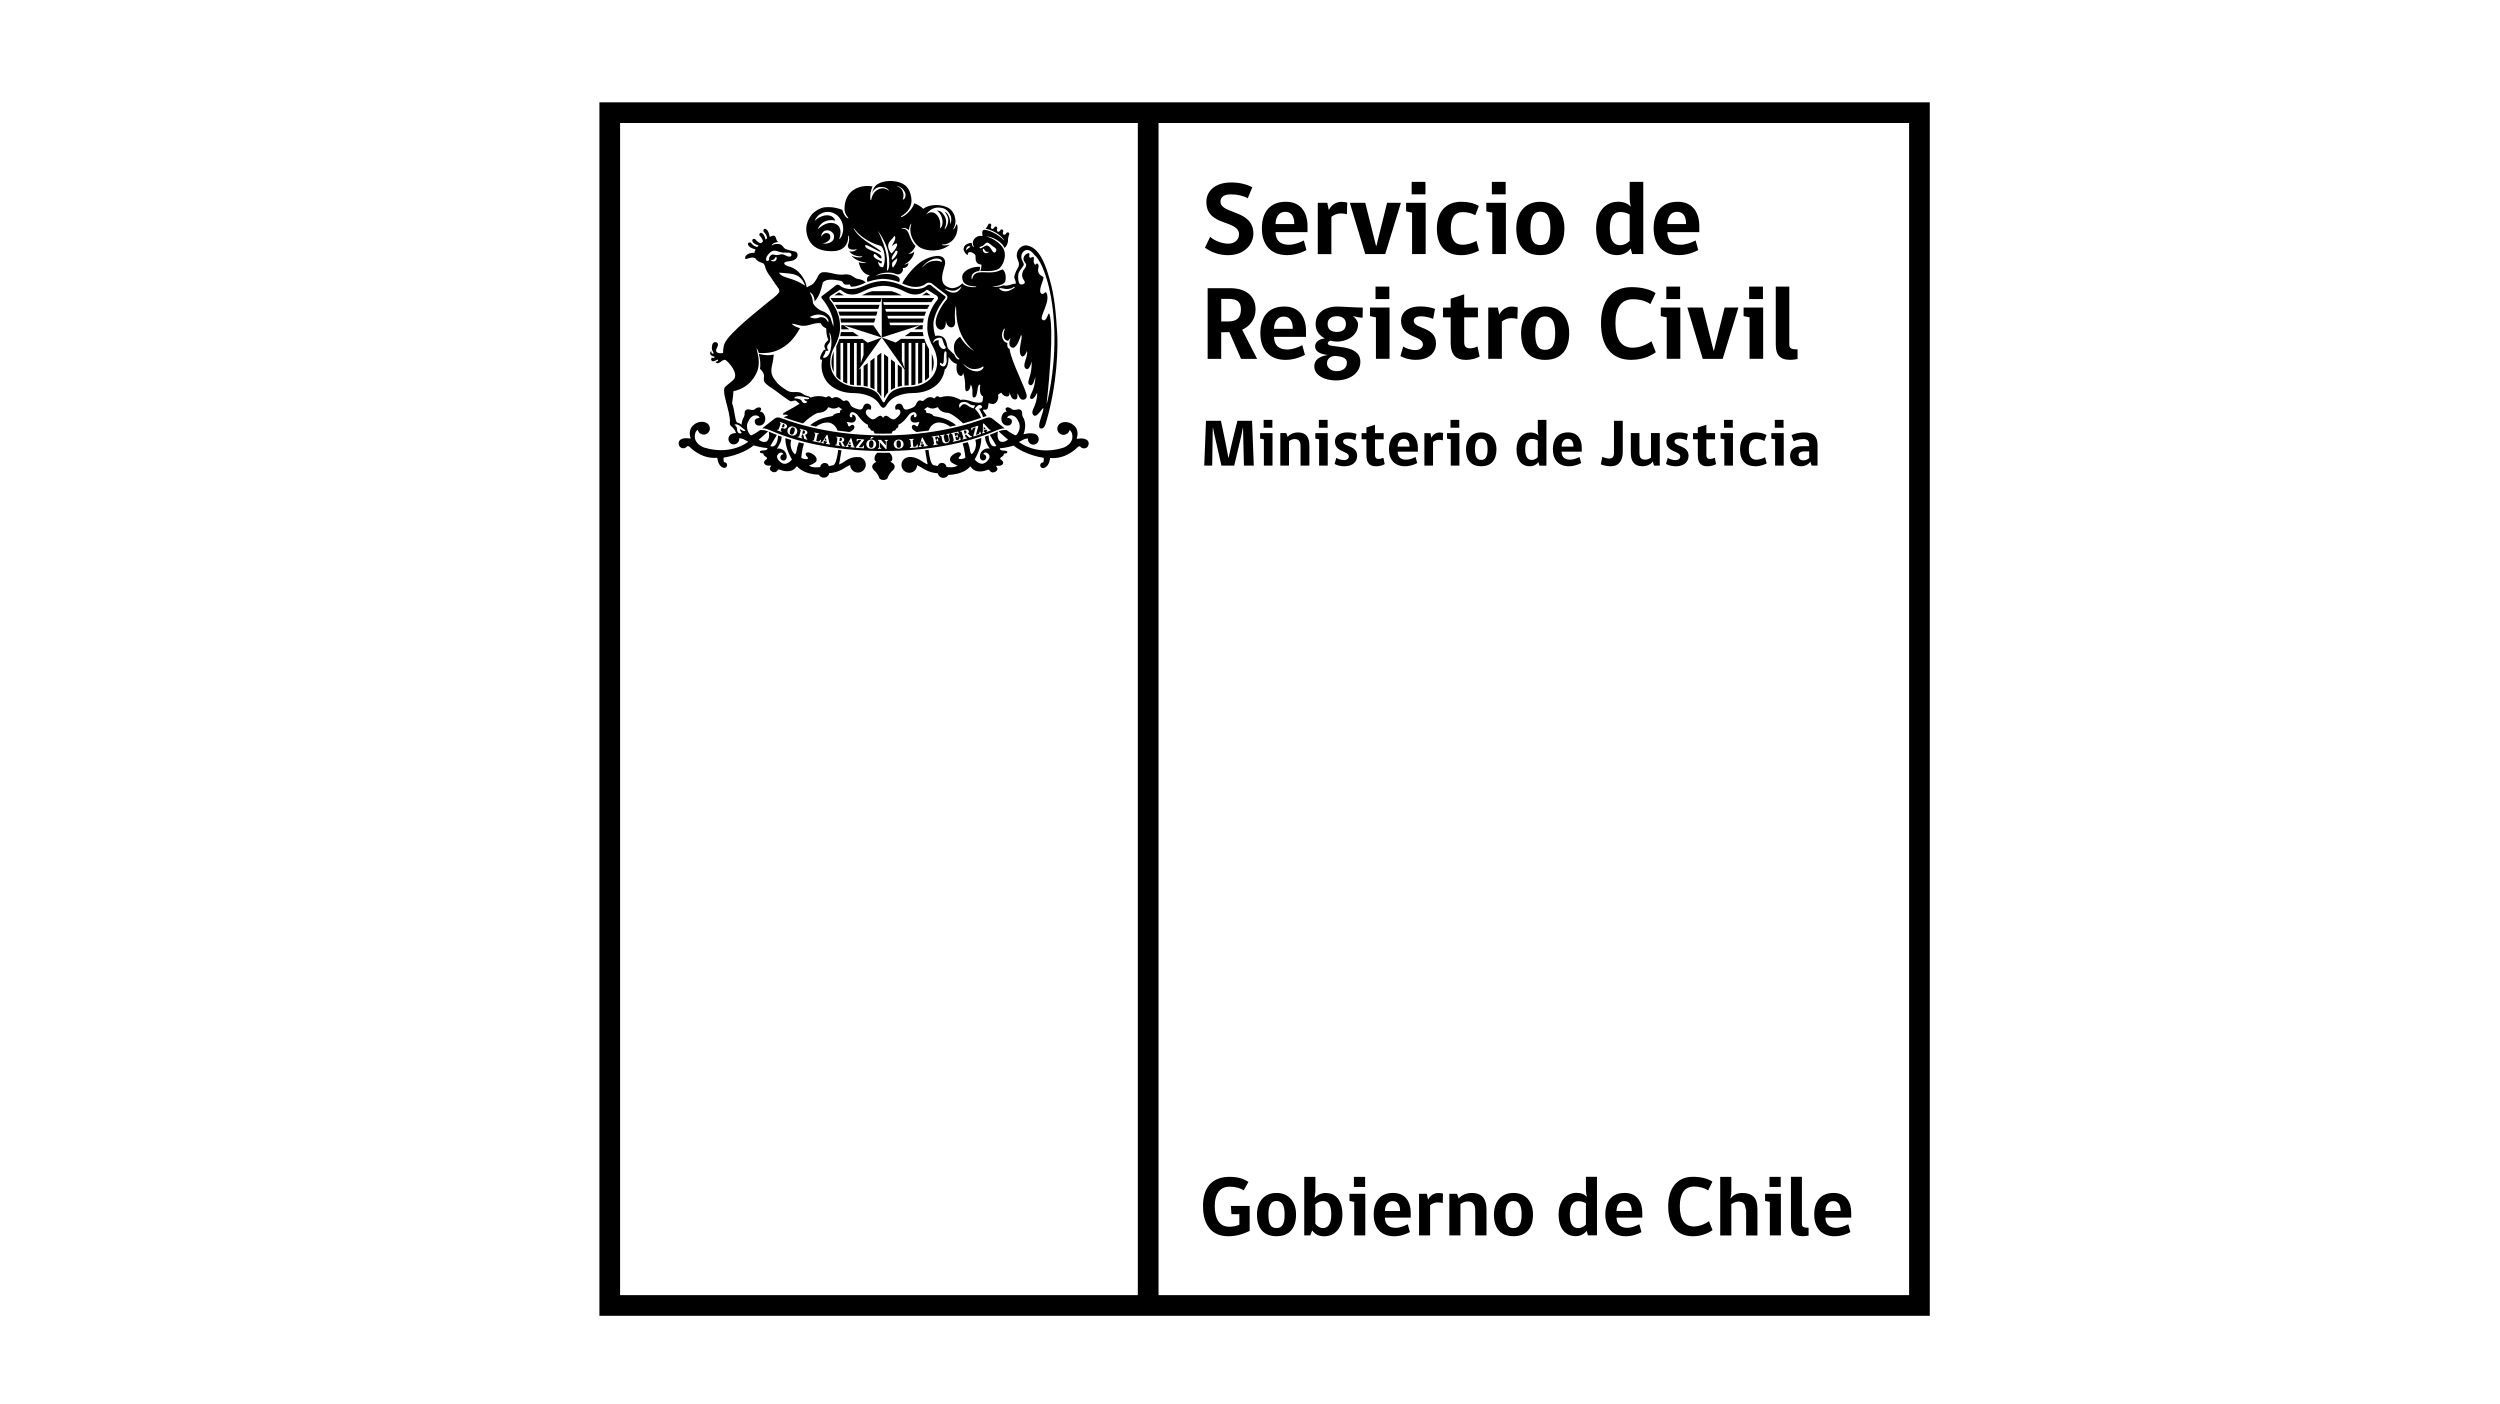 <svg width="171" height="96" viewBox="0 0 171 96" fill="none" xmlns="http://www.w3.org/2000/svg">
<g clip-path="url(#clip0_4386_15528)">
<path d="M63.734 24.209V25.459C63.958 24.927 63.856 24.489 63.734 24.209Z" fill="black"/>
<path d="M66.186 17.428C66.217 17.417 66.169 17.253 66.333 17.242C66.48 17.233 66.7 17.361 66.726 17.502C66.76 17.66 66.627 18.048 67.136 18.104C67.136 18.104 67.13 18.183 67.124 18.265C67.116 18.356 67.093 18.452 67.051 18.534C67.082 18.534 67.113 18.534 67.144 18.534C67.823 18.565 68.205 18.514 68.4 18.311C68.4 18.311 68.516 18.186 68.575 18.065C68.748 17.708 68.773 17.392 68.683 17.129C68.677 17.112 68.671 17.095 68.666 17.078C68.651 17.047 68.637 17.016 68.623 16.987C68.471 16.719 68.075 16.374 67.583 16.21C67.552 16.201 67.518 16.198 67.481 16.198C67.475 16.198 67.472 16.196 67.472 16.193C67.472 16.193 67.481 16.187 67.492 16.184H67.495C67.506 16.181 67.6 16.187 67.6 16.187C67.964 16.23 68.581 16.591 68.705 16.959C68.824 16.888 68.929 16.679 68.945 16.504C68.954 16.47 68.931 16.249 69.025 16.054C69.053 15.995 69.025 15.927 68.974 15.902C68.923 15.879 68.855 15.902 68.827 15.958C68.736 16.145 68.521 16.043 68.612 15.854C68.64 15.791 68.612 15.726 68.564 15.701C68.513 15.678 68.445 15.698 68.414 15.755C68.326 15.938 68.123 15.836 68.205 15.655C68.233 15.596 68.205 15.528 68.157 15.506C68.106 15.483 68.038 15.5 68.007 15.559C67.919 15.749 67.704 15.641 67.795 15.455C67.823 15.395 67.795 15.328 67.744 15.302C67.693 15.28 67.625 15.299 67.597 15.359C67.529 15.497 67.475 15.579 67.416 15.644C67.823 15.726 68.25 15.947 68.524 16.232C68.524 16.232 68.637 16.357 68.649 16.382C68.649 16.382 68.649 16.382 68.649 16.388C68.649 16.388 68.649 16.388 68.649 16.385C68.657 16.405 68.663 16.422 68.66 16.427C68.657 16.433 68.649 16.427 68.646 16.425C68.603 16.374 68.561 16.331 68.519 16.297C68.063 15.918 67.667 15.76 67.342 15.715C67.122 15.74 67.187 15.986 67.209 16.145C66.842 16.066 66.562 16.337 66.539 16.591C66.539 16.685 66.559 16.784 66.61 16.891C66.615 16.897 66.613 16.908 66.607 16.908C66.593 16.917 66.539 16.871 66.511 16.798C66.488 16.741 66.471 16.676 66.463 16.611C66.163 16.628 65.889 16.787 65.912 17.064C65.923 17.228 66.112 17.431 66.186 17.437M67.243 17.018C67.32 16.925 67.345 17.327 67.659 17.211C67.436 17.479 67.136 17.202 67.243 17.018ZM67.218 16.82C67.337 16.75 67.444 16.509 67.628 16.628C67.713 16.674 67.797 16.764 67.891 16.832C67.987 16.9 68.094 16.959 68.137 17.047C68.191 17.157 68.046 17.414 67.885 17.183C67.778 17.01 67.625 16.699 67.385 16.823C67.19 16.922 67.054 17.064 67.003 16.931C66.989 16.863 67.144 16.866 67.218 16.823M66.361 16.874C66.31 16.987 66.149 16.987 66.126 17.129C65.991 17.007 66.242 16.73 66.361 16.874Z" fill="black"/>
<path d="M74.401 30.148C74.191 29.896 73.64 30.02 73.64 30.02C73.937 29.138 73.12 28.903 73.12 28.903C72.828 28.827 72.636 28.884 72.512 28.968C72.509 28.968 72.506 28.971 72.503 28.974C72.503 28.974 72.5 28.977 72.498 28.98C72.475 28.997 72.455 29.008 72.438 29.028C72.368 29.104 72.319 29.206 72.319 29.322C72.319 29.557 72.509 29.743 72.744 29.743C72.834 29.743 72.916 29.715 72.987 29.667C73.072 29.608 73.134 29.517 73.156 29.415C73.269 29.489 73.312 29.613 73.312 29.613C73.549 30.365 72.704 30.634 72.704 30.634C70.841 31.194 69.698 30.232 69.698 30.232L70.023 30.057C70.136 30.006 70.238 29.992 70.317 29.992C70.317 30.009 70.312 30.029 70.312 30.046C70.312 30.249 70.479 30.413 70.679 30.413C70.88 30.413 71.05 30.249 71.05 30.046C71.05 29.978 71.033 29.916 70.999 29.862H71.005C70.988 29.837 70.976 29.82 70.976 29.82C70.756 29.489 70.004 29.706 70.004 29.706C70.255 29.087 70.032 28.643 70.032 28.643C69.893 28.417 69.919 28.332 69.919 28.332C69.919 28.112 69.865 28.092 69.865 28.092C69.755 27.936 69.548 28.018 69.548 28.018C69.246 28.083 69.181 27.962 69.181 27.962C68.929 27.787 68.819 27.894 68.819 27.894C68.709 27.967 68.861 28.154 68.861 28.154C68.593 28.154 68.513 28.496 68.513 28.496C68.403 29.065 68.873 29.11 68.873 29.11C69.206 29.127 69.215 28.852 69.215 28.852C69.257 28.592 68.884 28.578 68.884 28.578C68.946 28.423 69.059 28.425 69.059 28.425C69.449 28.329 69.63 28.77 69.63 28.77C69.941 29.265 69.543 29.732 69.543 29.732C69.478 29.8 69.413 29.76 69.413 29.76C69.195 29.667 68.875 29.432 68.875 29.432C68.867 29.427 68.856 29.418 68.847 29.412H68.714C68.57 29.412 68.412 29.46 68.307 29.5C68.457 29.658 68.949 30.071 68.949 30.071C68.578 30.36 68.366 30.159 68.366 30.159C68.188 29.969 68.231 29.644 68.256 29.514C68.242 29.52 68.228 29.528 68.216 29.531C68.047 29.608 67.874 29.675 67.702 29.743C67.877 30.046 68.154 30.504 68.154 30.504C67.73 30.659 67.634 30.088 67.614 29.777C67.532 29.808 67.447 29.842 67.365 29.87C67.385 29.938 67.388 29.992 67.388 29.992C67.416 30.309 67.702 30.685 67.702 30.685C67.397 30.62 67.21 30.818 67.21 30.818C67.018 30.982 67.02 31.202 67.032 31.293C67.04 31.406 67.131 31.496 67.247 31.496C67.362 31.496 67.462 31.4 67.462 31.281C67.462 31.163 67.371 31.069 67.255 31.064C67.351 30.829 67.575 31.018 67.575 31.018C67.903 31.315 67.388 31.649 67.388 31.649C67.02 31.895 66.67 31.426 66.67 31.426C67.06 30.738 67.131 30.255 67.117 29.958C66.984 30.003 66.851 30.049 66.712 30.091C66.896 30.71 66.466 31.067 66.466 31.067C66.342 30.982 66.325 30.648 66.325 30.648C66.288 30.504 66.243 30.368 66.198 30.244C66.082 30.275 65.966 30.306 65.847 30.337C65.977 30.727 66.034 31.296 66.034 31.296C65.966 31.378 65.756 31.397 65.756 31.397C65.454 31.423 65.612 31.253 65.612 31.253C65.762 31.126 65.731 31.033 65.731 31.033C65.641 30.823 65.31 31.018 65.31 31.018C64.866 31.265 64.999 31.525 64.999 31.525C65.052 31.686 65.502 31.841 65.502 31.841C65.262 32.025 64.798 31.952 64.739 31.938C64.724 31.81 64.634 31.706 64.51 31.672C64.493 31.666 64.481 31.663 64.481 31.663C64.32 31.646 64.235 31.717 64.193 31.779C64.17 31.807 64.153 31.841 64.139 31.875L63.865 31.819C63.675 31.79 63.568 31.245 63.508 30.77C63.432 30.778 63.359 30.789 63.282 30.798C63.356 31.307 63.449 31.756 63.449 31.756C63.356 31.756 62.954 31.477 62.954 31.477C62.454 31.174 62.112 31.27 62.1 31.276C61.849 31.321 61.659 31.539 61.659 31.802C61.659 32.099 61.9 32.339 62.194 32.339C62.488 32.339 62.722 32.107 62.728 31.819C62.92 31.909 63.093 32.017 63.093 32.017C63.574 32.336 64.026 32.373 64.147 32.373C64.181 32.554 64.34 32.687 64.529 32.687C64.676 32.687 64.806 32.608 64.869 32.483C65.895 32.449 66.271 31.997 66.271 31.997C66.379 31.855 66.404 31.938 66.404 31.938C66.78 32.483 67.51 32.15 67.51 32.15C67.651 32.082 67.682 32.172 67.682 32.172C67.829 32.407 68.055 32.282 68.055 32.282C68.347 32.133 68.174 31.952 68.174 31.952C68.078 31.85 68.197 31.855 68.197 31.855C68.539 31.906 68.607 31.708 68.607 31.708C68.677 31.553 68.431 31.417 68.431 31.417C68.364 31.332 68.496 31.262 68.496 31.262C68.7 31.146 68.669 31.027 68.669 31.027C68.923 31.03 68.906 30.914 68.906 30.914C68.912 30.812 68.593 30.818 68.593 30.818C68.341 30.792 68.395 30.662 68.395 30.662C68.771 30.648 69.333 30.481 69.333 30.481C70.162 31.154 71.389 31.315 71.389 31.315C71.415 31.437 71.369 31.607 71.367 31.629C71.358 31.629 71.352 31.629 71.344 31.629C71.236 31.629 71.149 31.714 71.149 31.824C71.149 31.935 71.236 32.02 71.344 32.02C71.364 32.02 71.4 32.011 71.4 32.011C71.793 31.906 71.825 31.327 71.825 31.327C72.944 31.434 73.708 30.589 73.708 30.589C73.818 30.495 73.872 30.524 73.897 30.552C73.897 30.552 73.898 30.553 73.9 30.555C73.957 30.628 74.047 30.671 74.146 30.671C74.254 30.671 74.353 30.617 74.409 30.535C74.446 30.467 74.463 30.408 74.466 30.357V30.351C74.471 30.218 74.401 30.139 74.401 30.139" fill="black"/>
<path d="M60.906 31.589C61.014 31.538 61.034 31.413 61.034 31.413C61.053 31.108 60.833 30.97 60.827 30.964C60.694 30.967 60.562 30.972 60.426 30.972C60.29 30.972 60.157 30.967 60.024 30.964C60.019 30.967 59.798 31.108 59.818 31.413C59.818 31.413 59.838 31.538 59.945 31.589C59.945 31.589 59.662 31.71 59.659 31.905C59.659 31.905 59.628 32.053 59.877 32.253C59.877 32.253 60.061 32.457 60.112 32.612C60.112 32.612 60.129 32.83 60.429 32.83C60.728 32.83 60.742 32.612 60.742 32.612C60.796 32.457 60.98 32.253 60.98 32.253C61.229 32.053 61.198 31.905 61.198 31.905C61.192 31.71 60.909 31.589 60.909 31.589" fill="black"/>
<path d="M62.999 30.348L63.146 30.331L63.053 30.161L62.999 30.348Z" fill="black"/>
<path d="M58.048 30.353L58.192 30.37L58.136 30.181L58.048 30.353Z" fill="black"/>
<path d="M57.471 29.946C57.471 29.946 57.456 29.943 57.445 29.94L57.414 30.167C57.465 30.172 57.499 30.175 57.516 30.169C57.533 30.167 57.55 30.155 57.561 30.138C57.575 30.124 57.581 30.102 57.587 30.07C57.592 30.028 57.587 29.997 57.57 29.98C57.553 29.96 57.519 29.949 57.471 29.943" fill="black"/>
<path d="M59.6 30.122C59.549 30.122 59.51 30.139 59.487 30.178C59.459 30.218 59.445 30.28 59.442 30.365C59.439 30.459 59.448 30.523 59.47 30.566C59.493 30.605 59.53 30.631 59.581 30.631C59.631 30.631 59.671 30.617 59.699 30.58C59.727 30.543 59.742 30.478 59.747 30.382C59.75 30.297 59.739 30.232 59.716 30.187C59.694 30.145 59.654 30.119 59.6 30.119" fill="black"/>
<path d="M61.458 30.122C61.407 30.122 61.371 30.145 61.348 30.187C61.325 30.227 61.314 30.289 61.32 30.377C61.323 30.47 61.337 30.538 61.365 30.575C61.391 30.614 61.427 30.634 61.478 30.634C61.529 30.631 61.566 30.608 61.591 30.572C61.617 30.532 61.628 30.464 61.622 30.374C61.62 30.289 61.605 30.224 61.577 30.181C61.552 30.142 61.512 30.122 61.458 30.125" fill="black"/>
<path d="M56.385 30.113L56.532 30.139L56.487 29.946L56.385 30.113Z" fill="black"/>
<path d="M53.558 28.993L53.476 29.214L53.504 29.225C53.549 29.242 53.583 29.242 53.603 29.225C53.626 29.211 53.642 29.188 53.654 29.154C53.665 29.126 53.668 29.101 53.665 29.078C53.659 29.058 53.648 29.041 53.634 29.03C53.62 29.018 53.594 29.004 53.558 28.99" fill="black"/>
<path d="M54.143 29.256C54.109 29.287 54.078 29.341 54.05 29.426C54.022 29.516 54.013 29.584 54.024 29.629C54.036 29.677 54.067 29.706 54.115 29.723C54.163 29.737 54.208 29.731 54.242 29.703C54.279 29.674 54.31 29.618 54.338 29.527C54.364 29.448 54.372 29.38 54.361 29.332C54.35 29.284 54.319 29.253 54.27 29.236C54.219 29.222 54.18 29.231 54.143 29.259" fill="black"/>
<path d="M54.954 29.443C54.954 29.443 54.94 29.44 54.928 29.438L54.869 29.658C54.917 29.672 54.951 29.678 54.971 29.675C54.988 29.675 55.005 29.664 55.022 29.652C55.036 29.635 55.047 29.616 55.053 29.587C55.064 29.545 55.064 29.514 55.047 29.494C55.033 29.471 54.999 29.457 54.954 29.443Z" fill="black"/>
<path d="M66.053 29.448C66.03 29.437 65.996 29.44 65.945 29.454C65.94 29.454 65.934 29.46 65.923 29.462L65.982 29.68C66.03 29.666 66.064 29.655 66.078 29.643C66.093 29.632 66.104 29.618 66.109 29.598C66.115 29.578 66.115 29.556 66.104 29.525C66.093 29.482 66.076 29.46 66.05 29.446" fill="black"/>
<path d="M67.286 29.384L67.422 29.33L67.289 29.186L67.286 29.384Z" fill="black"/>
<path d="M67.643 28.553C67.563 28.553 67.504 28.575 67.504 28.575C67.227 28.649 64.665 29.78 60.426 29.783C56.185 29.78 53.623 28.649 53.349 28.575C53.349 28.575 53.289 28.553 53.21 28.553C53.131 28.553 53.063 28.573 53.004 28.615L52.136 29.296H52.141C52.396 29.296 52.676 29.429 52.684 29.432C54.946 30.422 57.537 30.829 60.429 30.857C63.325 30.829 65.915 30.422 68.174 29.432C68.186 29.429 68.465 29.296 68.72 29.296L67.852 28.615C67.795 28.573 67.722 28.553 67.645 28.553M59.595 29.885L59.776 29.893L59.564 30.029H59.524L59.595 29.887V29.885ZM53.818 29.212C53.804 29.251 53.781 29.277 53.75 29.296C53.716 29.316 53.682 29.319 53.646 29.316C53.609 29.313 53.561 29.299 53.504 29.279L53.462 29.265L53.411 29.401C53.403 29.427 53.4 29.446 53.405 29.46C53.411 29.472 53.428 29.486 53.453 29.494L53.468 29.5L53.453 29.545L53.145 29.432L53.162 29.387H53.173C53.202 29.401 53.222 29.401 53.236 29.395C53.247 29.387 53.258 29.373 53.267 29.345L53.388 29.008C53.397 28.985 53.4 28.966 53.397 28.951C53.391 28.937 53.374 28.929 53.349 28.915L53.335 28.909L53.352 28.864L53.584 28.943C53.64 28.966 53.685 28.983 53.714 28.997C53.745 29.011 53.77 29.031 53.79 29.053C53.812 29.079 53.824 29.104 53.83 29.132C53.835 29.158 53.832 29.189 53.821 29.214M54.52 29.585C54.494 29.667 54.443 29.726 54.37 29.766C54.293 29.805 54.206 29.808 54.107 29.78C54.039 29.76 53.982 29.726 53.94 29.681C53.895 29.636 53.872 29.585 53.863 29.531C53.855 29.474 53.863 29.424 53.875 29.378C53.889 29.325 53.92 29.279 53.965 29.24C54.008 29.2 54.059 29.172 54.118 29.166C54.175 29.158 54.231 29.166 54.288 29.183C54.389 29.214 54.46 29.271 54.5 29.345C54.539 29.424 54.545 29.503 54.52 29.588M55.13 29.887C55.15 29.952 55.167 29.989 55.178 30.003C55.19 30.017 55.204 30.029 55.224 30.032L55.209 30.08L55.026 30.029C55.011 30.006 54.997 29.95 54.972 29.854C54.961 29.808 54.952 29.777 54.946 29.763C54.941 29.749 54.932 29.74 54.924 29.732C54.915 29.726 54.895 29.718 54.862 29.712L54.825 29.848C54.819 29.876 54.816 29.896 54.825 29.91C54.831 29.924 54.847 29.933 54.879 29.941H54.887L54.876 29.992L54.562 29.907L54.573 29.859L54.587 29.865C54.616 29.87 54.635 29.87 54.647 29.862C54.658 29.854 54.669 29.839 54.675 29.811L54.768 29.466C54.774 29.438 54.777 29.421 54.768 29.404C54.76 29.392 54.743 29.384 54.715 29.376L54.703 29.37L54.715 29.322L54.949 29.387L55.003 29.401C55.054 29.415 55.093 29.424 55.113 29.435C55.136 29.446 55.158 29.46 55.178 29.477C55.198 29.497 55.212 29.52 55.218 29.545C55.226 29.573 55.226 29.599 55.218 29.624C55.198 29.695 55.144 29.732 55.059 29.738C55.077 29.757 55.099 29.805 55.125 29.887M56.117 30.286L55.577 30.17L55.588 30.125H55.597C55.625 30.131 55.648 30.131 55.659 30.122C55.67 30.114 55.676 30.097 55.682 30.068L55.758 29.718C55.764 29.692 55.764 29.672 55.758 29.658C55.749 29.647 55.733 29.639 55.701 29.63H55.693L55.704 29.582L56.021 29.65L56.01 29.695H55.998C55.97 29.689 55.95 29.689 55.936 29.698C55.925 29.706 55.919 29.723 55.911 29.752L55.84 30.091C55.834 30.116 55.831 30.133 55.831 30.145C55.831 30.15 55.84 30.162 55.848 30.167C55.86 30.176 55.88 30.184 55.913 30.19C55.964 30.201 56.007 30.196 56.038 30.176C56.069 30.156 56.094 30.128 56.111 30.082L56.16 30.094L56.114 30.292L56.117 30.286ZM56.779 30.408L56.482 30.354L56.493 30.306C56.519 30.311 56.536 30.311 56.544 30.306C56.553 30.3 56.555 30.295 56.555 30.289C56.555 30.28 56.555 30.272 56.555 30.258V30.244L56.541 30.198L56.36 30.162L56.343 30.19C56.329 30.21 56.324 30.224 56.324 30.232C56.321 30.247 56.324 30.258 56.332 30.264C56.34 30.272 56.357 30.275 56.377 30.28L56.369 30.331L56.171 30.295L56.179 30.247C56.216 30.255 56.253 30.227 56.29 30.167L56.555 29.74L56.606 29.749L56.711 30.244C56.719 30.295 56.733 30.323 56.745 30.334C56.756 30.346 56.77 30.354 56.784 30.354L56.776 30.405L56.779 30.408ZM57.797 30.552L57.61 30.526C57.593 30.504 57.571 30.447 57.534 30.36C57.517 30.314 57.503 30.286 57.497 30.272C57.489 30.258 57.48 30.249 57.471 30.247C57.463 30.241 57.44 30.235 57.407 30.23L57.389 30.371C57.387 30.399 57.389 30.416 57.395 30.427C57.404 30.442 57.421 30.45 57.452 30.456H57.463L57.455 30.504L57.132 30.461L57.138 30.41H57.149C57.18 30.416 57.197 30.41 57.209 30.405C57.22 30.396 57.225 30.377 57.228 30.351L57.276 29.998C57.276 29.972 57.276 29.95 57.268 29.938C57.259 29.924 57.242 29.919 57.214 29.916H57.203L57.209 29.865L57.449 29.896L57.503 29.901C57.556 29.907 57.596 29.916 57.619 29.924C57.641 29.93 57.667 29.941 57.686 29.958C57.709 29.975 57.726 29.998 57.737 30.02C57.746 30.046 57.749 30.068 57.746 30.099C57.737 30.17 57.689 30.213 57.604 30.23C57.624 30.247 57.653 30.295 57.686 30.368C57.715 30.43 57.737 30.467 57.749 30.478C57.763 30.492 57.78 30.501 57.797 30.501L57.791 30.552H57.797ZM58.461 30.617L58.161 30.589L58.167 30.541C58.193 30.541 58.212 30.541 58.218 30.538C58.227 30.532 58.229 30.526 58.229 30.518C58.229 30.509 58.229 30.501 58.224 30.487L58.218 30.473L58.207 30.427L58.02 30.41L58.003 30.439C57.995 30.461 57.989 30.476 57.986 30.484C57.986 30.498 57.989 30.507 57.998 30.515C58.006 30.521 58.023 30.526 58.045 30.529L58.04 30.58L57.842 30.56L57.848 30.509C57.887 30.512 57.921 30.487 57.952 30.425L58.184 29.975L58.235 29.981L58.376 30.467C58.391 30.512 58.405 30.543 58.419 30.555C58.433 30.566 58.447 30.572 58.461 30.572L58.456 30.62L58.461 30.617ZM59.112 30.099L58.733 30.586L58.871 30.597C58.911 30.597 58.939 30.597 58.959 30.591C58.976 30.586 58.996 30.572 59.01 30.558C59.024 30.541 59.041 30.515 59.052 30.481L59.103 30.487L59.078 30.668L58.538 30.628V30.589L58.914 30.102L58.818 30.094C58.755 30.088 58.713 30.094 58.693 30.108C58.673 30.119 58.654 30.148 58.634 30.19L58.588 30.184L58.608 30.026L59.117 30.063V30.102L59.112 30.099ZM59.83 30.617C59.765 30.674 59.683 30.699 59.581 30.696C59.507 30.696 59.445 30.676 59.394 30.645C59.341 30.611 59.304 30.569 59.284 30.518C59.261 30.467 59.253 30.416 59.256 30.368C59.256 30.311 59.276 30.261 59.307 30.21C59.338 30.156 59.38 30.122 59.434 30.099C59.485 30.074 59.541 30.066 59.601 30.066C59.708 30.071 59.79 30.105 59.85 30.167C59.906 30.23 59.934 30.309 59.932 30.399C59.926 30.481 59.895 30.555 59.833 30.614M60.718 30.148C60.701 30.148 60.689 30.153 60.675 30.156C60.661 30.165 60.653 30.176 60.65 30.19C60.644 30.204 60.641 30.221 60.641 30.247V30.71H60.582L60.192 30.266V30.543C60.192 30.589 60.197 30.617 60.214 30.628C60.231 30.642 60.251 30.648 60.276 30.648V30.696H60.05V30.648C60.067 30.648 60.087 30.642 60.101 30.634C60.115 30.623 60.127 30.611 60.13 30.6C60.132 30.586 60.135 30.569 60.138 30.541V30.232C60.138 30.17 60.11 30.139 60.053 30.139V30.088H60.26L60.59 30.461V30.241C60.59 30.176 60.562 30.142 60.508 30.142V30.091H60.726V30.142L60.718 30.148ZM61.724 30.591C61.665 30.657 61.586 30.688 61.484 30.693C61.413 30.693 61.348 30.682 61.294 30.654C61.238 30.625 61.198 30.586 61.173 30.538C61.148 30.487 61.133 30.439 61.13 30.388C61.13 30.334 61.142 30.283 61.17 30.23C61.198 30.176 61.238 30.136 61.286 30.111C61.337 30.082 61.391 30.068 61.45 30.066C61.557 30.06 61.642 30.088 61.705 30.148C61.767 30.207 61.801 30.28 61.803 30.371C61.806 30.456 61.781 30.529 61.721 30.591M62.236 30.64L62.23 30.591H62.239C62.27 30.589 62.29 30.58 62.295 30.572C62.304 30.558 62.307 30.538 62.304 30.512L62.273 30.156C62.273 30.128 62.264 30.111 62.253 30.099C62.245 30.091 62.225 30.085 62.194 30.085H62.185L62.18 30.04L62.502 30.012L62.508 30.063H62.496C62.465 30.066 62.448 30.074 62.44 30.085C62.431 30.099 62.428 30.116 62.431 30.145L62.462 30.487C62.462 30.512 62.468 30.532 62.471 30.538C62.477 30.546 62.482 30.555 62.496 30.558C62.508 30.563 62.53 30.563 62.561 30.56C62.615 30.558 62.652 30.541 62.677 30.512C62.7 30.484 62.717 30.447 62.722 30.402L62.77 30.396L62.785 30.597L62.236 30.645V30.64ZM63.161 30.549L63.155 30.501C63.183 30.498 63.2 30.492 63.206 30.484C63.212 30.478 63.212 30.473 63.212 30.464C63.212 30.459 63.206 30.447 63.2 30.439L63.195 30.425L63.172 30.382L62.988 30.402L62.98 30.433C62.974 30.456 62.968 30.473 62.971 30.478C62.971 30.495 62.98 30.504 62.988 30.507C62.997 30.512 63.014 30.512 63.036 30.509L63.045 30.558L62.844 30.583L62.838 30.535C62.875 30.529 62.903 30.495 62.92 30.425L63.053 29.938L63.104 29.933L63.344 30.377C63.37 30.419 63.387 30.447 63.404 30.456C63.421 30.461 63.435 30.464 63.449 30.464L63.455 30.512L63.155 30.546L63.161 30.549ZM64.201 29.952C64.187 29.924 64.176 29.907 64.162 29.89C64.148 29.876 64.133 29.868 64.122 29.865C64.108 29.859 64.088 29.862 64.066 29.865L63.969 29.879L64.001 30.085L64.049 30.077C64.071 30.071 64.088 30.066 64.094 30.054C64.102 30.043 64.105 30.023 64.102 29.992L64.15 29.983L64.184 30.19L64.136 30.198C64.128 30.167 64.119 30.145 64.108 30.139C64.1 30.131 64.08 30.125 64.06 30.131L64.015 30.139L64.04 30.3C64.046 30.326 64.052 30.346 64.063 30.354C64.074 30.365 64.094 30.368 64.125 30.36H64.139L64.148 30.405L63.825 30.459L63.817 30.408H63.825C63.856 30.402 63.873 30.393 63.882 30.382C63.888 30.368 63.89 30.351 63.885 30.326L63.828 29.969C63.825 29.941 63.817 29.927 63.806 29.916C63.794 29.907 63.774 29.904 63.743 29.907H63.732L63.726 29.862L64.227 29.783L64.255 29.941L64.204 29.95L64.201 29.952ZM64.903 29.803L64.942 30C64.951 30.043 64.956 30.077 64.956 30.108C64.956 30.133 64.948 30.162 64.934 30.193C64.919 30.221 64.894 30.249 64.863 30.269C64.829 30.292 64.79 30.309 64.747 30.317C64.702 30.326 64.659 30.326 64.62 30.317C64.58 30.311 64.549 30.297 64.526 30.278C64.504 30.258 64.487 30.235 64.473 30.21C64.462 30.184 64.453 30.153 64.445 30.119L64.399 29.882C64.394 29.854 64.385 29.837 64.374 29.828C64.362 29.82 64.343 29.82 64.309 29.828L64.297 29.78L64.611 29.718L64.62 29.766H64.609C64.58 29.771 64.563 29.783 64.555 29.794C64.546 29.808 64.546 29.828 64.555 29.854L64.6 30.088C64.609 30.131 64.62 30.162 64.631 30.184C64.642 30.207 64.662 30.227 64.688 30.238C64.716 30.252 64.747 30.255 64.778 30.249C64.815 30.244 64.843 30.23 64.863 30.204C64.886 30.181 64.897 30.156 64.9 30.128C64.9 30.099 64.9 30.063 64.891 30.015L64.852 29.817C64.84 29.757 64.804 29.732 64.747 29.743L64.736 29.695L64.956 29.653L64.968 29.701C64.954 29.704 64.939 29.709 64.928 29.721C64.914 29.729 64.908 29.74 64.905 29.755C64.903 29.769 64.903 29.786 64.905 29.808M65.18 30.221L65.168 30.173H65.18C65.208 30.162 65.225 30.153 65.231 30.142C65.239 30.128 65.239 30.111 65.231 30.082L65.149 29.735C65.143 29.706 65.132 29.689 65.12 29.681C65.109 29.672 65.089 29.672 65.061 29.678H65.05L65.041 29.633L65.542 29.517L65.587 29.667L65.539 29.678C65.522 29.655 65.508 29.633 65.494 29.622C65.479 29.607 65.465 29.602 65.454 29.599C65.443 29.599 65.423 29.599 65.397 29.605L65.287 29.63L65.335 29.834L65.389 29.82C65.414 29.814 65.431 29.805 65.437 29.794C65.443 29.78 65.443 29.76 65.437 29.732L65.485 29.721L65.533 29.921L65.485 29.933C65.485 29.933 65.485 29.927 65.485 29.924C65.482 29.907 65.474 29.893 65.465 29.882C65.454 29.868 65.434 29.865 65.403 29.873L65.347 29.887L65.38 30.034C65.389 30.063 65.392 30.08 65.397 30.085C65.403 30.094 65.412 30.102 65.426 30.102C65.443 30.105 65.463 30.102 65.494 30.097C65.53 30.085 65.559 30.077 65.576 30.063C65.59 30.049 65.604 30.029 65.612 30C65.621 29.972 65.626 29.944 65.626 29.916L65.674 29.901L65.714 30.097L65.177 30.224L65.18 30.221ZM66.302 29.938C66.28 29.921 66.234 29.882 66.166 29.811C66.133 29.777 66.11 29.755 66.099 29.746C66.085 29.738 66.076 29.732 66.065 29.732C66.053 29.732 66.034 29.735 66.002 29.746L66.042 29.885C66.048 29.91 66.056 29.93 66.07 29.936C66.082 29.944 66.102 29.944 66.13 29.936H66.138L66.152 29.981L65.838 30.066L65.824 30.017H65.836C65.864 30.006 65.881 29.998 65.889 29.983C65.895 29.969 65.895 29.952 65.889 29.924L65.793 29.579C65.785 29.551 65.779 29.534 65.765 29.528C65.754 29.52 65.734 29.52 65.706 29.528H65.692L65.677 29.48L65.909 29.415L65.963 29.401C66.014 29.387 66.053 29.378 66.079 29.376C66.104 29.373 66.13 29.376 66.155 29.381C66.181 29.387 66.206 29.401 66.226 29.421C66.246 29.438 66.257 29.463 66.266 29.486C66.285 29.554 66.26 29.613 66.189 29.661C66.215 29.67 66.26 29.704 66.322 29.76C66.37 29.805 66.404 29.831 66.424 29.837C66.441 29.842 66.458 29.845 66.478 29.837L66.489 29.885L66.308 29.938H66.302ZM66.585 29.854L66.574 29.817L66.735 29.226L66.642 29.257C66.582 29.277 66.545 29.296 66.528 29.313C66.511 29.333 66.506 29.367 66.506 29.415L66.458 29.432L66.418 29.274L66.902 29.118L66.913 29.158L66.749 29.752L66.879 29.706C66.916 29.695 66.944 29.684 66.958 29.67C66.975 29.655 66.984 29.639 66.995 29.616C67.004 29.593 67.006 29.565 67.006 29.531L67.054 29.517L67.103 29.689L66.582 29.859L66.585 29.854ZM67.493 29.542L67.473 29.497C67.498 29.486 67.513 29.48 67.518 29.472C67.521 29.463 67.524 29.455 67.518 29.449C67.518 29.443 67.51 29.435 67.501 29.427L67.493 29.415L67.459 29.378L67.286 29.443V29.477C67.286 29.5 67.286 29.517 67.286 29.523C67.292 29.54 67.3 29.545 67.312 29.548C67.323 29.548 67.337 29.548 67.36 29.537L67.377 29.585L67.19 29.655L67.173 29.61C67.207 29.596 67.227 29.554 67.227 29.483L67.235 28.98L67.286 28.96L67.628 29.33C67.659 29.37 67.688 29.39 67.705 29.392C67.722 29.392 67.736 29.392 67.753 29.39L67.77 29.438L67.49 29.542H67.493Z" fill="black"/>
<path d="M57.386 19.996C57.312 20.044 57.188 20.12 57.069 20.2H57.722C57.584 20.126 57.465 20.053 57.386 19.996Z" fill="black"/>
<path d="M61.642 20.183C61.543 20.132 61.427 20.081 61.371 20.056C61.354 20.05 61.345 20.041 61.337 20.039C61.212 19.988 61.091 19.948 60.98 19.92H59.646C59.533 19.951 59.414 19.988 59.289 20.039C59.284 20.041 59.272 20.047 59.258 20.056C59.202 20.081 59.083 20.132 58.987 20.183C58.984 20.183 58.967 20.191 58.947 20.2H61.679C61.659 20.191 61.642 20.183 61.642 20.183Z" fill="black"/>
<path d="M63.378 20.008C63.378 20.008 63.366 20.002 63.364 19.999C63.358 19.999 63.358 20.002 63.355 20.005C63.301 20.047 63.205 20.123 63.075 20.197H63.646C63.545 20.126 63.443 20.058 63.378 20.008Z" fill="black"/>
<path d="M57.025 25.453V24.039C56.914 24.311 56.747 24.893 57.025 25.453Z" fill="black"/>
<path d="M60.301 20.383H56.818V20.389C56.815 20.425 56.837 20.459 56.857 20.479C56.874 20.499 56.928 20.564 56.999 20.663H60.219L60.304 20.383H60.301Z" fill="black"/>
<path d="M60.161 20.85H57.115C57.163 20.932 57.217 21.025 57.265 21.13H60.076L60.161 20.85Z" fill="black"/>
<path d="M59.934 21.593L60.019 21.314H57.344C57.38 21.401 57.412 21.494 57.44 21.593H59.931H59.934Z" fill="black"/>
<path d="M59.878 21.783H57.488C57.505 21.874 57.519 21.964 57.528 22.063H59.793L59.878 21.783Z" fill="black"/>
<path d="M57.468 22.993H58.74L58.35 22.713H57.524C57.513 22.795 57.493 22.891 57.468 22.993Z" fill="black"/>
<path d="M57.539 22.244C57.539 22.244 57.539 22.261 57.539 22.27C57.545 22.303 57.553 22.394 57.545 22.527H58.093L57.7 22.244H57.536H57.539Z" fill="black"/>
<path d="M60.312 23.084L61.87 25.284V26.375C61.978 26.367 62.06 26.364 62.088 26.364C62.111 26.364 62.131 26.361 62.151 26.361V23.457H62.337V26.35C62.436 26.338 62.532 26.327 62.617 26.307V23.457H62.801V26.259C62.906 26.228 62.996 26.189 63.081 26.146V23.457H63.267V26.041C63.375 25.971 63.462 25.894 63.528 25.829C63.533 25.818 63.542 25.81 63.547 25.798V23.884C63.46 23.731 63.389 23.59 63.332 23.457C63.29 23.358 63.253 23.265 63.225 23.177H61.624L61.268 23.431L60.57 23.177L60.315 23.084L62.931 22.244H60.886L60.833 22.066H63.135C63.149 21.97 63.166 21.876 63.185 21.786H60.745L60.691 21.599H63.239C63.27 21.5 63.304 21.407 63.341 21.319H60.604L60.547 21.133H63.426C63.477 21.031 63.528 20.938 63.581 20.853H60.465L60.409 20.666H63.7C63.793 20.53 63.864 20.445 63.887 20.42C63.901 20.403 63.906 20.392 63.906 20.383H60.324L60.312 20.344V23.081V23.084ZM61.687 23.457H61.87V25.21L61.687 24.664V23.454V23.457Z" fill="black"/>
<path d="M60.94 26.675C61.028 26.616 61.124 26.568 61.22 26.528V24.789L60.94 24.577V26.675Z" fill="black"/>
<path d="M60.469 27.249C60.511 27.181 60.551 27.113 60.573 27.076L60.587 27.051C60.633 26.969 60.687 26.895 60.749 26.833V24.43L60.469 24.215V27.249Z" fill="black"/>
<path d="M60.002 26.773C60.09 26.853 60.169 26.943 60.228 27.053L60.242 27.076C60.254 27.093 60.268 27.116 60.282 27.141V24.124L60.002 24.336V26.776V26.773Z" fill="black"/>
<path d="M59.535 26.505C59.631 26.539 59.725 26.584 59.815 26.638V24.475L59.535 24.687V26.505Z" fill="black"/>
<path d="M61.407 26.463C61.506 26.435 61.599 26.412 61.687 26.398V25.14L61.407 24.928V26.463Z" fill="black"/>
<path d="M59.071 26.389C59.156 26.403 59.252 26.42 59.351 26.445V24.828L59.071 25.04V26.386V26.389Z" fill="black"/>
<path d="M57.488 25.999V23.457H57.672V26.115C57.754 26.16 57.847 26.203 57.952 26.24V23.46H58.135V26.296C58.223 26.316 58.316 26.336 58.415 26.344V23.457H58.602V26.358C58.641 26.358 58.678 26.364 58.721 26.364C58.743 26.364 58.8 26.364 58.882 26.37V25.185L58.718 25.309L60.307 23.087L59.733 22.247H57.688L60.304 23.087L59.351 23.438L58.995 23.183H57.411C57.383 23.271 57.346 23.367 57.304 23.463C57.273 23.534 57.239 23.604 57.202 23.678V25.748C57.259 25.818 57.352 25.912 57.482 26.005M58.879 23.463H59.066V24.283L58.879 24.831V23.463Z" fill="black"/>
<path d="M61.882 22.993H63.171C63.146 22.885 63.129 22.795 63.12 22.713H62.275L61.885 22.993H61.882Z" fill="black"/>
<path d="M63.12 22.244H62.922L62.532 22.527H63.106C63.106 22.434 63.112 22.366 63.115 22.332C63.115 22.303 63.12 22.275 63.12 22.244Z" fill="black"/>
<path d="M55.839 16.95C56.348 17.233 57.002 17.193 57.233 17.157C57.358 17.128 57.491 17.086 57.629 16.993C57.646 16.981 57.663 16.967 57.68 16.956C57.686 16.95 57.694 16.942 57.703 16.939C57.909 16.761 58.031 16.486 58.017 16.13C58.017 16.122 58.022 16.11 58.034 16.11C58.056 16.11 58.084 16.204 58.084 16.325C58.084 16.467 58.051 16.628 57.994 16.766C57.994 16.786 57.994 16.812 57.994 16.834C58.002 16.885 58.022 16.939 58.051 16.973C58.147 17.08 58.39 17.114 58.577 17.041C58.585 17.035 58.599 17.038 58.599 17.046C58.599 17.072 58.475 17.205 58.24 17.205C58.195 17.205 58.147 17.202 58.099 17.191C58.229 17.408 58.593 17.561 58.967 17.538C58.972 17.538 58.987 17.544 58.987 17.552C58.987 17.575 58.893 17.606 58.772 17.606C58.599 17.606 58.393 17.564 58.237 17.485C58.415 17.702 58.721 17.895 59.247 17.968C59.261 18.027 58.851 17.982 58.732 17.94C58.975 18.887 59.481 18.78 59.49 18.845C59.34 18.893 59.235 19.077 59.343 19.283C59.883 19.091 60.284 19.074 60.403 19.074C60.522 19.074 60.941 19.091 61.492 19.291C61.551 19.209 61.554 19.125 61.523 19.046C61.441 18.808 60.711 18.624 60.027 18.825C59.999 18.836 59.968 18.853 59.937 18.873C59.937 18.873 59.931 18.873 59.928 18.873C59.928 18.87 59.928 18.862 59.937 18.853L60.024 18.794C60.324 18.636 60.946 18.576 61.285 18.746C61.285 18.746 61.285 18.746 61.291 18.746C61.582 18.873 61.843 18.517 61.749 18.33C61.964 18.344 62.128 18.209 62.139 17.994C62.094 18.016 62.06 18.036 62.026 18.047C61.95 18.087 61.874 18.09 61.868 18.081C61.868 18.078 61.868 18.073 61.868 18.07C61.868 18.07 61.871 18.07 61.874 18.07C61.874 18.07 61.874 18.067 61.876 18.067C61.91 18.05 61.939 18.036 61.97 18.022C62.371 17.79 62.563 17.34 62.524 17.199C62.49 17.278 62.366 17.349 62.247 17.349C62.182 17.355 62.145 17.34 62.142 17.332C62.142 17.323 62.148 17.318 62.156 17.318C62.204 17.312 62.247 17.292 62.292 17.261C62.434 17.159 62.561 16.976 62.623 16.823C62.374 16.585 62.286 16.308 62.142 15.938C62.089 15.802 61.972 15.658 61.8 15.644C61.792 15.644 61.743 15.644 61.729 15.644C61.707 15.644 61.687 15.649 61.667 15.655C61.661 15.655 61.656 15.655 61.653 15.652C61.843 15.494 62.055 15.666 62.176 15.737C62.196 15.384 62.323 15.296 62.334 15.299C62.34 15.299 62.34 15.313 62.334 15.313C62.091 16.034 62.572 16.718 62.948 16.939C63.451 17.21 64.365 17.25 64.97 16.733C64.862 16.764 64.744 16.783 64.642 16.786C64.52 16.792 64.424 16.761 64.424 16.738C64.424 16.73 64.438 16.721 64.447 16.721C64.529 16.724 64.605 16.721 64.673 16.71C65.544 16.484 65.578 15.409 65.436 15.341C65.428 15.35 65.425 15.347 65.422 15.33C65.403 15.395 65.377 15.46 65.349 15.517C65.295 15.627 65.224 15.697 65.205 15.689C65.196 15.683 65.196 15.669 65.202 15.664C65.391 15.33 65.385 15.067 65.287 14.742C65.219 14.566 65.117 14.391 64.95 14.272C64.512 13.964 63.63 13.913 63.152 14.284C62.985 14.117 62.776 13.992 62.53 13.905C62.47 14.173 62.173 14.533 61.913 14.716C61.862 14.75 61.712 14.849 61.653 14.849C61.653 14.849 61.594 14.838 61.647 14.79C62.114 14.499 62.343 14.148 62.349 13.704V13.696C62.334 13.475 62.278 13.059 62.009 12.765C61.585 12.302 60.44 12.239 59.914 12.678C59.778 12.822 59.688 13 59.643 13.218C59.699 13.056 59.821 12.895 60.064 12.819C60.296 12.748 60.74 12.796 60.805 13.065C60.412 12.661 59.699 12.96 59.6 13.645V13.639C59.589 13.684 59.563 13.687 59.563 13.687C59.544 13.687 59.518 13.681 59.527 13.379C59.535 13.189 59.594 12.952 59.679 12.751C58.8 12.593 57.745 13.023 57.765 14.332C57.779 14.516 57.844 14.685 58.011 14.88C58.042 14.917 58.017 14.934 58.017 14.934C57.991 14.948 57.881 14.875 57.816 14.784C57.728 14.665 57.652 14.507 57.612 14.352C57.061 14.154 56.719 14.151 56.408 14.179C56.085 14.21 55.658 14.496 55.508 14.694C55.441 14.779 55.364 14.903 55.311 15.01C55.203 15.22 55.124 15.488 55.152 15.791C55.2 16.303 55.455 16.733 55.825 16.936M64.54 14.255C64.741 14.32 64.899 14.485 65.012 14.736C65.108 14.957 65.069 15.183 65.001 15.31C64.998 15.316 64.995 15.316 64.99 15.313C64.987 15.31 64.981 15.305 64.984 15.299C65.009 15.172 64.973 14.954 64.896 14.781C64.854 14.688 64.763 14.527 64.625 14.487C64.71 14.609 64.769 14.708 64.806 14.793C64.857 14.909 64.86 14.976 64.86 15.033C64.868 15.287 64.744 15.576 64.625 15.683C64.622 15.683 64.616 15.683 64.611 15.681C64.605 15.678 64.605 15.672 64.608 15.666C64.738 15.355 64.752 15.087 64.642 14.844C64.63 14.821 64.619 14.796 64.602 14.767C64.506 14.595 64.342 14.394 64.093 14.402C64.212 14.485 64.314 14.612 64.379 14.764C64.52 15.09 64.495 15.457 64.317 15.607C64.311 15.607 64.305 15.607 64.302 15.607C64.3 15.601 64.297 15.599 64.297 15.596C64.297 15.55 64.302 15.505 64.308 15.46C64.32 15.353 64.32 15.242 64.291 15.121C64.156 14.55 63.686 14.349 63.347 14.685C63.347 14.685 63.714 14.001 64.537 14.253M61.087 18.299C61.011 18.262 61.008 18.112 61.017 18.042C61.045 17.855 61.263 17.767 61.362 17.666C61.384 17.663 61.37 17.962 61.085 18.299M61.014 17.773C60.907 17.581 61.195 17.34 61.26 17.151C61.613 17.097 61.167 17.719 61.014 17.773ZM61.939 13.283C61.958 13.577 61.794 13.665 61.763 13.65C61.752 13.648 61.749 13.628 61.755 13.616C61.837 13.421 61.803 13.113 61.653 12.932C61.546 12.802 61.348 12.731 61.334 12.711C61.316 12.689 61.845 12.813 61.939 13.283ZM61.153 16.13C61.407 16.235 61.025 16.749 60.994 16.846C61.054 16.817 61.26 16.597 61.342 16.665C61.472 16.775 61.071 17.301 60.966 17.338C60.398 16.597 61.124 16.379 61.153 16.133M60.779 17.389C60.822 17.739 60.887 18.206 60.72 18.514C60.629 18.488 60.68 18.327 60.68 18.257C60.68 17.858 60.669 17.473 60.57 17.14C60.522 16.976 60.389 16.447 60.036 15.777C60.171 15.932 60.703 16.761 60.779 17.389ZM58.407 15.604C58.67 16.017 59.349 16.574 60.202 16.806C60.494 16.888 60.635 17.818 60.4 18.279C60.132 18.288 60.101 18.095 60.05 17.895C60.169 17.988 60.333 18.115 60.321 17.9C60.222 17.816 59.62 17.657 59.778 17.394C59.877 17.253 60.2 17.827 60.293 17.634C60.349 17.247 59.142 17.125 59.176 16.792C59.184 16.614 60.126 17.253 60.265 17.239C60.253 17.032 58.856 16.467 58.432 15.706C58.401 15.652 58.384 15.604 58.396 15.596C58.398 15.593 58.407 15.596 58.407 15.601M56.255 16.667C56.577 16.585 56.86 16.416 56.778 16.11C56.755 16.026 56.682 15.955 56.558 15.944C56.377 15.927 56.255 16.059 56.165 16.192C56.184 15.91 56.362 15.726 56.651 15.757C56.801 15.774 57.004 15.915 57.035 16.074C57.123 16.52 56.716 16.704 56.255 16.665M56.292 14.55C56.688 14.402 57.095 14.561 57.301 14.764C57.952 15.403 57.595 16.3 57.397 16.348C57.533 15.975 57.601 15.415 57.016 15.268C56.558 15.155 56.145 15.494 55.935 15.686C56.071 15.265 56.529 14.951 57.137 15.087C57.01 14.736 56.56 14.589 56.035 14.877C55.904 14.945 55.814 15.027 55.726 15.104C55.82 14.838 56.037 14.643 56.289 14.552" fill="black"/>
<path d="M58.743 31.281C58.743 31.281 58.387 31.179 57.89 31.482C57.89 31.482 57.488 31.762 57.392 31.762C57.392 31.762 57.485 31.309 57.559 30.803C57.482 30.795 57.406 30.786 57.333 30.775C57.273 31.253 57.166 31.796 56.973 31.824L56.699 31.88C56.688 31.846 56.671 31.813 56.648 31.784C56.603 31.719 56.521 31.651 56.36 31.668C56.36 31.668 56.349 31.671 56.331 31.677C56.207 31.711 56.114 31.815 56.102 31.943C56.046 31.957 55.579 32.03 55.339 31.846C55.339 31.846 55.789 31.691 55.84 31.53C55.84 31.53 55.972 31.27 55.531 31.024C55.531 31.024 55.2 30.831 55.11 31.038C55.11 31.038 55.079 31.131 55.226 31.258C55.226 31.258 55.387 31.428 55.082 31.402C55.082 31.402 54.875 31.383 54.805 31.301C54.805 31.301 54.858 30.73 54.991 30.342C54.872 30.311 54.757 30.28 54.641 30.249C54.595 30.376 54.55 30.509 54.513 30.653C54.513 30.653 54.496 30.987 54.372 31.072C54.372 31.072 53.939 30.718 54.123 30.096C53.987 30.054 53.852 30.009 53.722 29.966C53.708 30.263 53.781 30.744 54.168 31.431C54.168 31.431 53.815 31.9 53.447 31.654C53.447 31.654 52.93 31.32 53.261 31.024C53.261 31.024 53.484 30.837 53.58 31.072C53.464 31.077 53.374 31.174 53.374 31.289C53.374 31.405 53.47 31.504 53.589 31.504C53.708 31.504 53.798 31.414 53.804 31.301C53.815 31.213 53.818 30.99 53.626 30.826C53.626 30.826 53.439 30.628 53.136 30.693C53.136 30.693 53.422 30.314 53.45 30C53.45 30 53.45 29.946 53.473 29.878C53.388 29.847 53.306 29.816 53.224 29.785C53.204 30.096 53.111 30.667 52.687 30.512C52.687 30.512 52.961 30.054 53.139 29.751C52.967 29.683 52.797 29.616 52.63 29.542C52.619 29.536 52.605 29.531 52.585 29.522C52.61 29.652 52.653 29.975 52.477 30.164C52.477 30.164 52.263 30.362 51.895 30.076C51.895 30.076 52.384 29.663 52.537 29.502C52.432 29.463 52.274 29.415 52.133 29.415H51.997C51.997 29.415 51.977 29.429 51.968 29.434C51.968 29.434 51.649 29.669 51.428 29.762C51.428 29.762 51.363 29.805 51.301 29.734C51.301 29.734 50.9 29.268 51.211 28.773C51.211 28.773 51.392 28.332 51.782 28.428C51.782 28.428 51.892 28.425 51.957 28.581C51.957 28.581 51.584 28.595 51.626 28.855C51.626 28.855 51.632 29.129 51.968 29.112C51.968 29.112 52.438 29.064 52.328 28.498C52.328 28.498 52.248 28.156 51.98 28.156C51.98 28.156 52.13 27.97 52.022 27.896C52.022 27.896 51.909 27.789 51.66 27.964C51.66 27.964 51.598 28.088 51.293 28.021C51.293 28.021 51.089 27.939 50.979 28.094C50.979 28.094 50.928 28.114 50.928 28.334C50.928 28.334 50.95 28.419 50.815 28.646C50.815 28.646 50.738 28.798 50.724 29.047C50.631 28.974 50.523 28.92 50.413 28.903C50.261 28.745 50.246 27.995 50.088 27.631C50.051 27.546 50.162 27.167 50.164 26.759C51.295 26.522 51.72 25.657 51.836 25.275C52.011 24.653 51.776 24.017 51.751 23.847C51.751 23.827 51.768 23.827 51.779 23.847C51.827 23.94 51.87 24.039 51.901 24.141C52.444 24.184 52.82 24.099 53.08 24C53.094 23.994 53.108 23.988 53.119 23.983C53.139 23.974 53.156 23.966 53.176 23.96C53.221 23.94 53.266 23.918 53.312 23.898C53.329 23.89 53.343 23.881 53.357 23.875C54.146 23.471 54.505 22.815 54.723 22.445C54.609 22.419 54.27 22.312 54.16 22.139C54.451 22.162 54.669 22.286 54.96 22.286C55.387 22.289 55.673 22.052 56.145 22.108C56.145 22.134 56.207 22.331 56.513 22.456C56.521 22.724 56.538 22.953 56.623 23.166C56.645 23.231 56.662 23.253 56.662 23.253C56.662 23.253 56.309 23.525 56.402 23.757C56.425 23.819 56.453 23.881 56.473 23.932C56.456 23.932 56.439 23.932 56.425 23.923C56.371 23.901 56.309 23.991 56.23 24.116C56.19 24.178 56.004 24.565 56.145 24.599C56.173 24.605 56.204 24.608 56.233 24.608C56.159 25.006 56.165 25.529 56.493 26.013V26.019C56.515 26.053 57.027 26.887 58.398 26.887H58.418C58.554 26.887 59.761 26.909 60.191 27.712C60.217 27.758 60.313 27.893 60.415 27.893C60.516 27.893 60.615 27.758 60.641 27.712C61.071 26.909 62.275 26.884 62.414 26.884H62.434C63.805 26.884 64.317 26.05 64.337 26.016V26.01C64.506 25.767 64.588 25.512 64.622 25.267C64.891 25.119 64.877 24.512 64.879 24.404C64.956 24.512 65.114 24.814 65.448 24.893C65.394 25.179 65.411 25.654 65.719 25.716C65.813 25.725 65.892 25.586 65.869 25.479C66.135 26.236 65.914 26.703 66.112 26.759C66.37 26.762 66.381 26.31 66.404 26.299C66.426 26.338 66.508 26.474 66.514 26.68C66.519 26.915 66.483 27.15 66.59 27.189C66.944 27.249 66.777 26.211 67.051 26.316C66.983 26.776 67.051 27.034 67.241 27.11C67.232 27.319 67.212 27.523 67.122 27.523C66.613 27.636 66.149 27.235 65.705 27.356C65.674 27.336 65.657 27.325 65.657 27.325C64.84 26.887 64.325 27.22 64.274 27.175C64.045 26.963 63.955 27.28 63.89 27.243C63.463 27 63.228 27.413 63.115 27.43C63.016 27.444 62.832 27.215 62.634 27.698C62.544 27.91 62.069 28.004 62.032 28.015C61.843 28.038 61.797 27.905 61.797 27.905C61.78 27.851 61.761 27.803 61.741 27.766C61.724 27.729 61.701 27.701 61.67 27.673C61.608 27.613 61.537 27.602 61.478 27.608C61.337 27.619 61.226 27.735 61.226 27.877C61.226 27.936 61.246 27.992 61.28 28.041C61.294 28.055 61.337 27.992 61.399 27.995C61.503 28.001 61.588 28.08 61.588 28.185C61.602 28.405 61.269 28.623 61.269 28.623C61.076 28.795 60.836 28.555 60.836 28.555C60.697 28.448 60.607 28.436 60.607 28.436C60.468 28.442 60.403 28.589 60.403 28.589C60.403 28.589 60.341 28.439 60.2 28.436C60.2 28.436 60.109 28.448 59.971 28.555C59.971 28.555 59.73 28.793 59.538 28.623C59.538 28.623 59.207 28.405 59.221 28.188C59.221 28.077 59.306 28.001 59.411 27.992C59.476 27.99 59.518 28.049 59.532 28.038C59.569 27.992 59.589 27.936 59.589 27.874C59.589 27.729 59.476 27.613 59.334 27.605C59.275 27.599 59.204 27.611 59.142 27.67C59.114 27.698 59.089 27.727 59.072 27.763C59.052 27.803 59.032 27.848 59.015 27.902C59.015 27.902 58.97 28.035 58.78 28.012C58.741 28.001 58.266 27.91 58.178 27.695C57.98 27.212 57.796 27.444 57.697 27.427C57.584 27.407 57.349 26.997 56.922 27.24C56.855 27.277 56.77 26.96 56.538 27.172C56.493 27.212 56.091 26.96 55.438 27.195C55.398 27.119 55.192 27.079 55.135 27.056C55 27.02 54.884 26.915 54.799 26.873C54.615 26.779 54.318 26.839 54.106 26.813C54.024 26.802 53.908 26.757 53.84 26.714C53.569 26.547 53.261 26.341 53.088 26.101C53.06 26.061 52.992 25.968 52.978 25.954C52.896 25.849 52.853 25.773 52.791 25.597C52.698 25.264 52.842 24.907 52.89 24.571C52.913 24.41 52.916 24.345 52.924 24.249C52.664 24.317 52.322 24.322 51.901 24.203C52.008 24.56 52.028 24.939 51.985 25.235C52.149 25.357 52.246 25.561 52.257 25.657C52.277 25.826 52.197 26.005 52.297 26.14C52.444 26.344 52.769 26.53 52.967 26.666C53.035 26.709 53.953 27.421 54.075 27.447C54.205 27.472 54.287 27.376 54.403 27.396C54.443 27.404 54.471 27.435 54.502 27.458C54.502 27.458 54.578 27.543 54.694 27.616C54.414 27.789 54.067 28.001 53.809 28.128C53.809 28.128 53.394 28.354 53.592 28.36C53.592 28.36 53.88 28.349 53.905 28.414C53.905 28.414 53.781 28.462 53.597 28.544C54.03 28.699 54.477 28.838 54.926 28.962C55.215 28.68 55.585 28.374 55.944 28.238C55.944 28.238 56.462 28.258 56.631 27.882C56.685 27.766 56.903 28.1 57.358 27.848C57.4 27.826 57.468 27.947 57.598 27.984C57.641 27.995 57.412 28.029 57.457 28.23C57.465 28.255 57.087 28.233 56.962 28.442C56.925 28.504 56.119 28.487 55.41 29.09C55.543 29.121 55.678 29.155 55.814 29.183C56.052 29.005 56.337 28.883 56.668 28.903C56.668 28.903 57.106 28.931 57.29 29.451C57.564 29.491 57.842 29.525 58.121 29.553C58.119 29.553 58.116 29.55 58.113 29.55C58.189 29.517 58.574 29.33 58.401 29.101C58.401 29.101 58.311 28.985 58.15 29.138C58.15 29.138 58.048 29.228 58.005 29.084C58.005 29.084 57.994 29.005 57.952 28.934C57.952 28.934 57.875 28.821 58.028 28.875C58.028 28.875 58.167 28.917 58.297 28.9C58.435 28.892 58.543 28.781 58.543 28.64C58.543 28.498 58.441 28.36 58.297 28.36C58.291 28.36 58.269 28.366 58.269 28.38C58.288 28.397 58.305 28.422 58.305 28.453C58.305 28.507 58.26 28.561 58.209 28.547C58.054 28.504 58.096 28.199 58.314 28.188C58.314 28.188 58.5 28.199 58.661 28.388C58.661 28.388 59.026 28.934 59.363 29.05C59.385 29.058 59.303 29.248 59.515 29.313C59.541 29.319 59.51 29.483 59.73 29.466C59.736 29.466 59.778 29.539 59.829 29.655C60.022 29.661 60.214 29.663 60.406 29.663C60.598 29.663 60.794 29.661 60.983 29.655C61.034 29.539 61.076 29.466 61.082 29.466C61.3 29.483 61.271 29.319 61.297 29.313C61.512 29.248 61.427 29.058 61.452 29.05C61.786 28.934 62.151 28.388 62.151 28.388C62.309 28.199 62.499 28.188 62.499 28.188C62.716 28.199 62.762 28.504 62.603 28.547C62.552 28.561 62.51 28.504 62.51 28.453C62.51 28.422 62.524 28.397 62.547 28.38C62.547 28.366 62.518 28.36 62.516 28.36C62.374 28.36 62.272 28.496 62.272 28.64C62.272 28.784 62.38 28.892 62.516 28.9C62.646 28.917 62.784 28.875 62.784 28.875C62.937 28.821 62.861 28.934 62.861 28.934C62.818 29.002 62.807 29.084 62.807 29.084C62.764 29.228 62.663 29.138 62.663 29.138C62.501 28.985 62.411 29.101 62.411 29.101C62.239 29.327 62.62 29.517 62.697 29.55C62.697 29.55 62.691 29.55 62.691 29.553C62.971 29.525 63.248 29.491 63.519 29.451C63.703 28.931 64.139 28.903 64.139 28.903C64.469 28.883 64.755 29.005 64.993 29.183C65.128 29.155 65.264 29.123 65.4 29.09C64.687 28.484 63.881 28.504 63.845 28.442C63.723 28.233 63.341 28.255 63.35 28.23C63.395 28.029 63.169 27.995 63.208 27.984C63.338 27.95 63.409 27.828 63.449 27.848C63.904 28.1 64.122 27.766 64.175 27.882C64.345 28.261 64.862 28.238 64.862 28.238C65.222 28.374 65.592 28.68 65.88 28.962C66.296 28.849 66.701 28.722 67.099 28.583C67.099 28.578 67.096 28.572 67.094 28.569C67.088 28.547 67.079 28.527 67.071 28.501C67.068 28.493 67.065 28.487 67.062 28.482C67.046 28.445 67.026 28.408 67.003 28.374C66.898 28.199 66.749 28.026 66.698 27.97C66.698 27.97 66.681 27.953 66.683 27.953C66.681 27.953 66.98 27.495 67.17 27.806C67.187 27.845 67.153 27.956 66.966 27.956C66.966 27.956 67.184 28.298 67.241 28.535C67.241 28.535 67.243 28.535 67.246 28.535C67.34 28.498 67.405 28.479 67.439 28.467C67.456 28.462 67.475 28.462 67.492 28.456C67.374 28.224 67.201 28.097 67.249 28.018C67.294 27.998 67.458 28.08 67.552 27.942C67.574 27.908 67.597 27.741 67.62 27.563C67.735 27.628 67.874 27.631 67.916 27.633C68.225 27.625 68.341 27.161 68.256 27.008C68.301 26.98 68.482 26.83 68.499 26.87C68.595 27.09 69.096 27.325 69.053 26.83C69.132 27.071 69.195 27.345 69.472 27.322C69.675 27.274 69.542 26.929 69.616 26.929C69.675 27.031 69.76 27.427 70.06 27.331C70.15 27.294 70.224 27.229 70.227 27.096C70.244 26.717 69.152 24.721 69.053 23.858C69.036 23.853 69.019 23.847 69.002 23.839C68.898 23.785 68.886 23.612 68.903 23.488C68.903 23.477 68.906 23.471 68.909 23.465C68.779 23.44 68.57 23.324 68.538 22.962C68.538 22.634 68.683 22.473 68.714 22.473C68.725 22.473 68.731 22.493 68.725 22.504C68.643 22.761 68.584 23.07 68.77 23.239C68.807 23.27 68.878 23.304 68.96 23.313C69.016 23.202 69.093 23.149 69.11 23.149C69.121 23.149 69.118 23.166 69.115 23.174C69.013 23.349 69.016 23.593 69.11 23.706C69.155 23.757 69.243 23.791 69.31 23.793C69.613 23.686 69.769 23.103 69.836 22.922C70.037 22.965 69.508 24.136 69.915 24.387C70.085 24.373 70.181 24.178 70.241 24.008C70.374 24.353 69.811 25.077 70.215 25.241C70.464 25.303 70.552 24.67 70.557 24.749C70.628 25.719 70.119 26.188 70.447 26.338C70.721 26.465 70.815 25.677 70.815 25.776C70.806 26.81 70.286 27.099 70.509 27.28C70.764 27.382 70.948 26.757 70.945 26.904C70.922 27.831 70.459 28.074 70.665 28.369C70.902 28.705 71.346 27.763 71.372 27.942C71.397 28.156 70.868 29.231 71.171 29.304C71.431 29.367 71.516 28.999 71.541 28.923C72.339 26.259 72.367 23.666 72.313 22.792C72.231 21.429 72.124 20.211 71.793 19.091C71.592 18.401 71.202 16.993 70.292 16.798C69.862 16.707 69.54 17.106 69.545 17.465C69.554 17.773 69.766 17.92 69.672 18.229C69.556 18.427 69.443 18.644 69.387 18.868C69.33 19.088 69.528 19.179 69.466 19.413C69.192 19.374 69.045 19.603 68.637 19.518C68.264 19.674 67.888 19.606 67.885 19.594C67.885 19.589 67.897 19.583 67.902 19.586C68.309 19.575 68.68 19.439 68.756 19.261C68.838 18.986 68.787 18.579 68.584 18.427C68.352 18.477 68.233 18.675 67.419 18.627C66.749 18.588 66.582 18.712 66.488 19.119C66.449 19.054 66.446 19 66.454 18.927C66.48 18.704 66.703 18.568 66.975 18.537C67.031 18.441 67.04 18.364 67.04 18.257C66.918 18.248 66.859 18.243 66.706 18.268C66.387 18.316 65.945 18.497 65.835 18.817C65.821 18.856 65.813 18.921 65.813 18.983C65.816 19.034 65.824 19.082 65.835 19.125C65.849 19.159 65.861 19.193 65.869 19.227C65.971 19.447 66.223 19.572 66.763 19.594C66.771 19.594 66.785 19.603 66.782 19.611C66.78 19.634 66.672 19.654 66.537 19.64C66.537 19.64 66.036 19.642 65.816 19.379C65.799 19.399 65.784 19.416 65.776 19.425C65.64 19.563 65.391 19.696 65.171 19.71C64.928 19.721 64.656 19.566 64.56 19.436C64.238 19.003 64.656 18.248 64.65 17.971C64.631 17.222 63.613 17.558 63.242 17.756C62.798 17.991 62.442 18.367 62.145 18.735C61.987 18.933 61.809 19.176 61.715 19.385C61.845 19.447 62.233 19.614 62.527 19.62H62.544C62.561 19.62 62.595 19.625 62.646 19.625C62.798 19.625 63.09 19.6 63.304 19.419C63.324 19.402 63.412 19.331 63.539 19.331C63.635 19.331 63.72 19.368 63.797 19.439C63.85 19.481 64.492 19.993 64.701 20.137C64.73 20.157 64.792 20.213 64.803 20.301C64.812 20.352 64.803 20.437 64.721 20.525C64.673 20.578 64.351 20.957 64.141 21.472C64.11 21.548 64.082 21.625 64.057 21.704C63.977 21.978 63.924 22.413 64.305 22.546C64.305 22.546 64.727 22.657 64.693 21.958C64.693 21.958 64.761 22.405 65.089 22.391C65.227 22.385 65.352 22.247 65.329 21.947C65.298 21.659 65.304 21.328 65.36 20.966C65.36 20.951 65.366 20.94 65.369 20.926C65.374 20.932 65.383 20.963 65.4 21.104C65.42 21.285 65.292 22.903 66.618 23.997C66.618 23.997 66.059 23.723 65.671 23.035C65.448 23.168 65.14 23.454 65.281 24.062C65.355 24.268 65.496 24.463 65.609 24.526C65.615 24.531 65.623 24.543 65.623 24.554C65.623 24.582 65.55 24.636 65.431 24.512C65.414 24.492 65.394 24.472 65.377 24.447C65.332 24.379 65.298 24.311 65.27 24.246C65.117 24.116 64.978 23.969 64.837 23.827C64.733 23.607 64.789 22.959 64.159 22.959C64.159 22.959 64.136 22.959 64.099 22.959C64.071 22.959 64.031 22.965 63.992 22.973C63.983 22.973 63.975 22.973 63.969 22.976C63.805 22.411 63.847 22.049 63.859 21.995C63.989 21.178 64.566 20.499 64.631 20.423C64.656 20.397 64.682 20.355 64.676 20.315C64.67 20.284 64.648 20.262 64.642 20.259H64.639C64.421 20.109 63.791 19.608 63.72 19.549L63.715 19.543C63.666 19.498 63.618 19.476 63.562 19.476C63.483 19.476 63.426 19.526 63.426 19.526C63.172 19.738 62.844 19.77 62.671 19.77C62.612 19.77 62.569 19.764 62.55 19.761H62.538C62.173 19.753 61.715 19.535 61.628 19.49C61 19.23 60.519 19.218 60.426 19.218C60.333 19.218 59.855 19.23 59.227 19.49C59.139 19.535 58.681 19.753 58.316 19.761H58.311C58.294 19.761 58.252 19.77 58.187 19.77C58.014 19.77 57.686 19.736 57.434 19.529V19.524C57.434 19.524 57.372 19.473 57.293 19.473C57.239 19.473 57.188 19.495 57.14 19.541L57.135 19.546C57.064 19.603 56.433 20.106 56.216 20.253H56.213C56.213 20.253 56.182 20.279 56.179 20.312C56.173 20.352 56.201 20.395 56.221 20.42C56.289 20.496 56.866 21.175 56.996 21.992C57.002 22.023 57.016 22.145 57.005 22.346C56.951 22.173 56.9 22.023 56.86 21.91C56.843 21.82 56.812 21.741 56.77 21.673C56.682 21.531 56.549 21.432 56.411 21.35C56.298 21.285 56.17 21.268 56.063 21.192C55.896 21.076 55.718 20.954 55.608 20.739C55.602 20.321 55.384 20.007 55.384 20.007C55.444 19.979 55.701 20.163 55.721 20.615C56.02 20.301 56.17 19.84 56.278 19.334C56.507 19.023 57.143 19.145 57.383 19.187C57.446 19.196 57.553 19.218 57.598 19.255C57.666 19.303 57.68 19.41 57.776 19.453C57.875 19.495 57.991 19.464 58.113 19.453C58.153 19.498 58.175 19.558 58.203 19.614C58.243 19.614 58.271 19.611 58.285 19.608H58.288H58.3C58.642 19.603 59.117 19.374 59.156 19.354L59.168 19.348C59.185 19.343 59.202 19.334 59.218 19.328C59.083 19.159 58.874 19.111 58.684 19.08C58.447 19.04 58.316 18.839 58.093 18.794C58.034 18.78 57.836 18.749 57.768 18.774C57.265 18.839 56.911 18.65 56.442 18.616C55.995 18.585 55.981 18.887 55.82 19.139C55.758 19.232 55.687 19.343 55.611 19.413C55.489 19.532 55.345 19.538 55.198 19.654C55.189 19.648 55.184 19.642 55.178 19.64C55.15 19.484 55.084 19.235 54.969 19.066C54.966 19.066 54.963 19.06 54.963 19.057C54.952 19.037 54.943 19.02 54.932 19C54.686 18.619 54.411 18.328 53.874 18.2C53.77 18.158 53.755 18.152 53.685 18.099C53.6 18.028 53.662 17.949 53.685 17.94C53.84 17.852 54.103 17.884 54.279 17.802C54.706 17.601 54.556 17.239 54.389 17.208C54.171 17.168 53.781 17.066 53.705 17.021C53.6 16.956 53.538 16.775 53.368 16.716C53.241 16.673 53.131 16.679 53.015 16.696C52.91 16.71 52.845 16.786 52.766 16.775C52.865 16.637 53.032 16.569 53.249 16.549C53.063 16.498 53.125 16.193 52.953 16.122C52.879 16.108 52.769 16.142 52.647 16.204C52.633 16.108 52.582 15.785 52.401 15.678C52.257 15.593 52.206 15.723 52.212 15.808C52.217 15.882 52.432 15.972 52.469 16.306C52.432 16.331 52.395 16.357 52.359 16.382C52.33 16.244 52.265 16.034 52.127 15.952C51.983 15.867 51.932 15.995 51.94 16.079C51.946 16.15 52.133 16.232 52.189 16.515C52.138 16.555 52.093 16.597 52.045 16.639C51.756 16.56 51.691 16.357 51.621 16.343C51.539 16.326 51.406 16.365 51.474 16.518C51.541 16.668 51.756 16.753 51.889 16.792C51.858 16.826 51.827 16.86 51.802 16.894C51.465 16.829 51.397 16.6 51.324 16.586C51.242 16.569 51.109 16.608 51.177 16.761C51.267 16.953 51.598 17.041 51.683 17.061C51.629 17.154 51.601 17.236 51.615 17.295C51.355 17.264 50.894 17.406 50.979 17.708C51.066 17.77 51.372 17.519 51.655 17.66C51.841 17.949 52.141 17.963 52.209 18.014C52.311 18.099 52.33 18.245 52.376 18.381C52.458 18.627 52.633 18.831 52.783 19.051C52.941 19.297 53.108 19.552 53.275 19.764C53.295 19.82 53.314 19.886 53.303 19.973C53.111 20.279 52.54 20.632 52.308 20.853C52.07 21.073 49.831 22.778 49.551 23.522C49.489 23.692 49.452 23.904 49.463 24.127C49.327 24.201 49.087 24.155 49.019 24.076C48.869 23.901 49.172 23.734 49.098 23.502C49.065 23.412 48.949 23.381 48.852 23.412C48.688 23.471 48.652 23.805 48.734 24.005C48.756 24.062 48.847 24.136 48.782 24.178C48.7 24.212 48.646 24.127 48.646 24.008C48.601 24.042 48.556 24.121 48.578 24.201C48.62 24.364 48.821 24.367 48.886 24.41C48.878 24.483 48.768 24.517 48.694 24.449C48.57 24.63 48.708 24.698 48.739 24.707C48.875 24.729 49.019 24.608 49.104 24.596C49.144 24.69 49.076 24.718 48.937 24.758C49.161 25.029 49.361 24.562 49.61 24.619C49.689 24.636 50.391 25.295 50.272 25.795C50.266 25.824 50.238 25.894 50.224 25.914C50.068 26.106 49.811 26.256 49.63 26.437C49.262 26.672 49.981 28.145 49.924 28.9C49.879 29.194 50.176 29.14 50.348 29.621C50.167 29.624 49.989 29.666 49.899 29.805C49.899 29.805 49.887 29.819 49.87 29.845H49.873C49.842 29.898 49.825 29.96 49.825 30.028C49.825 30.232 49.989 30.396 50.193 30.396C50.396 30.396 50.563 30.232 50.563 30.028C50.563 30.009 50.557 29.989 50.557 29.975C50.639 29.975 50.741 29.989 50.854 30.04L51.179 30.215C51.179 30.215 50.037 31.176 48.174 30.616C48.174 30.616 47.328 30.348 47.566 29.596C47.566 29.596 47.608 29.468 47.721 29.398C47.744 29.5 47.806 29.587 47.891 29.649C47.962 29.698 48.044 29.726 48.134 29.726C48.366 29.726 48.556 29.536 48.556 29.304C48.556 29.189 48.51 29.09 48.437 29.01C48.42 28.991 48.4 28.979 48.38 28.962C48.38 28.959 48.374 28.957 48.374 28.957C48.374 28.957 48.369 28.954 48.369 28.951C48.244 28.866 48.052 28.81 47.761 28.886C47.761 28.886 46.947 29.121 47.243 30.003C47.243 30.003 46.695 29.878 46.486 30.13C46.486 30.13 46.412 30.209 46.421 30.339V30.348C46.426 30.399 46.443 30.461 46.477 30.526C46.536 30.608 46.633 30.662 46.74 30.662C46.842 30.662 46.93 30.616 46.989 30.543C46.989 30.54 46.992 30.54 46.992 30.54C47.014 30.509 47.068 30.481 47.181 30.574C47.181 30.574 47.945 31.419 49.065 31.312C49.065 31.312 49.096 31.892 49.486 31.996C49.486 31.996 49.525 32.005 49.542 32.005C49.65 32.005 49.737 31.917 49.737 31.81C49.737 31.702 49.65 31.615 49.542 31.615C49.534 31.615 49.528 31.615 49.52 31.615C49.514 31.595 49.472 31.425 49.494 31.301C49.494 31.301 50.721 31.14 51.55 30.467C51.55 30.467 52.115 30.631 52.489 30.648C52.489 30.648 52.542 30.778 52.291 30.803C52.291 30.803 51.968 30.797 51.977 30.899C51.977 30.899 51.954 31.015 52.212 31.012C52.212 31.012 52.181 31.128 52.384 31.247C52.384 31.247 52.514 31.315 52.446 31.402C52.446 31.402 52.203 31.538 52.274 31.694C52.274 31.694 52.342 31.892 52.684 31.841C52.684 31.841 52.8 31.835 52.706 31.937C52.706 31.937 52.537 32.118 52.825 32.268C52.825 32.268 53.051 32.392 53.199 32.157C53.199 32.157 53.23 32.067 53.368 32.135C53.368 32.135 54.098 32.466 54.474 31.923C54.474 31.923 54.496 31.838 54.607 31.982C54.607 31.982 54.983 32.435 56.009 32.469C56.074 32.593 56.201 32.672 56.349 32.672C56.538 32.672 56.694 32.539 56.727 32.358C56.852 32.358 57.301 32.322 57.785 32.002C57.785 32.002 57.957 31.895 58.147 31.804C58.155 32.093 58.393 32.324 58.684 32.324C58.975 32.324 59.221 32.084 59.221 31.787C59.221 31.524 59.032 31.306 58.78 31.261M55.356 27.237C55.356 27.237 55.35 27.257 55.342 27.266C55.342 27.271 55.333 27.274 55.331 27.277C55.325 27.283 55.322 27.285 55.316 27.291C55.291 27.305 55.254 27.308 55.209 27.311C55.138 27.311 55.062 27.3 55.011 27.291C55.002 27.339 55.028 27.37 55.068 27.399H55.07C55.087 27.41 55.104 27.418 55.124 27.427C55.155 27.441 55.184 27.455 55.209 27.469C55.215 27.537 55.096 27.58 55.039 27.58C54.92 27.58 54.841 27.45 54.802 27.37C54.793 27.362 54.782 27.353 54.768 27.348C54.759 27.342 54.751 27.334 54.742 27.331C54.641 27.274 54.485 27.254 54.332 27.246C54.361 26.974 55.104 27.161 55.121 27.167C55.198 27.186 55.294 27.186 55.359 27.229C55.359 27.235 55.359 27.237 55.356 27.246M66.613 27.891C66.613 27.891 66.602 27.919 66.602 27.93C66.46 27.93 66.16 27.721 66.158 27.718C66.118 27.69 65.985 27.616 65.875 27.656C65.756 27.71 65.7 27.834 65.632 27.893C65.623 27.871 65.615 27.845 65.612 27.826C65.612 27.823 65.612 27.82 65.609 27.817C65.606 27.797 65.603 27.777 65.603 27.761V27.738C65.603 27.721 65.603 27.707 65.609 27.69C65.609 27.684 65.615 27.676 65.618 27.667C65.623 27.647 65.632 27.628 65.646 27.613C65.651 27.605 65.66 27.594 65.666 27.585C65.671 27.58 65.68 27.574 65.685 27.568C65.697 27.56 65.708 27.549 65.722 27.543C65.728 27.537 65.731 27.537 65.736 27.534C65.801 27.5 65.883 27.486 65.965 27.492C66.078 27.498 66.192 27.537 66.279 27.613C66.381 27.704 66.582 27.729 66.706 27.735C66.706 27.735 66.644 27.823 66.618 27.893M69.664 18.712C69.718 18.489 70.029 18.217 70.026 18.093C70.026 17.957 69.876 17.799 69.859 17.615C69.834 17.326 70.051 17.047 70.337 17.106C70.521 17.145 70.645 17.304 70.758 17.44C70.803 17.493 70.868 17.539 70.905 17.587C71.236 17.997 71.499 18.723 71.66 19.309C72.135 21.031 72.356 23.742 71.79 26.737C71.739 26.994 71.615 27.65 71.59 27.594C72.138 22.648 71.835 21.427 71.742 21.444C71.666 21.472 71.575 22.054 71.301 21.876C71.032 21.704 71.915 20.612 71.564 20.01C71.485 19.914 71.411 20.146 71.27 20.103C70.905 19.985 71.468 19.043 71.363 18.944C71.284 18.873 71.01 18.817 71.001 18.466C71.001 18.311 71.106 18.18 70.979 18.048C70.877 17.951 70.894 18.141 70.789 18.093C70.62 17.912 70.775 17.708 70.69 17.573C70.642 17.536 70.526 17.683 70.433 17.609C70.331 17.527 70.49 17.369 70.365 17.312C70.204 17.335 69.966 17.51 70.014 17.773C70.04 17.909 70.201 18 70.19 18.155C70.184 18.288 70.017 18.446 69.986 18.514C69.751 19.049 70.147 19.159 70.091 19.345C70.065 19.436 69.899 19.487 69.788 19.444C69.644 19.385 69.613 18.907 69.661 18.709M68.948 19.764C69.025 19.756 69.124 19.736 69.195 19.716C69.271 19.69 69.327 19.614 69.409 19.614C69.441 19.645 69.378 19.682 69.35 19.705C69.268 19.772 69.07 19.877 68.937 19.908C68.68 19.973 68.439 19.88 68.332 19.724C68.522 19.665 68.688 19.795 68.948 19.764ZM64.421 17.903C64.421 17.903 64.385 17.918 64.376 17.909C64.167 17.802 63.771 17.81 63.486 17.96C63.276 18.07 63.109 18.279 63.075 18.296C63.041 18.313 63.418 17.739 64.037 17.68C64.41 17.683 64.45 17.872 64.421 17.903ZM65.765 19.628C65.68 19.781 65.552 19.956 65.36 20.004C65.007 20.089 64.653 19.801 64.642 19.758C64.625 19.716 64.933 19.902 65.227 19.883C65.451 19.866 65.623 19.713 65.748 19.611C65.762 19.591 65.776 19.611 65.762 19.631M66.316 25.184C66.613 25.298 67.011 25.235 67.215 25.074C67.227 25.066 67.249 25.063 67.263 25.074C67.294 25.105 67.263 25.32 66.89 25.397C66.262 25.445 65.855 24.873 65.889 24.885C65.923 24.893 66.104 25.1 66.319 25.182M64.716 24.048C64.716 24.048 64.724 24.056 64.727 24.065C64.727 24.07 64.73 24.076 64.733 24.082C64.733 24.09 64.735 24.099 64.738 24.107C64.738 24.116 64.741 24.124 64.741 24.13C64.741 24.144 64.741 24.155 64.741 24.169V24.189C64.741 24.246 64.738 24.317 64.741 24.398C64.741 24.413 64.741 24.421 64.741 24.435C64.741 24.483 64.747 24.531 64.752 24.588C64.766 24.701 64.741 24.859 64.679 24.961C64.67 24.975 64.659 24.989 64.648 25.001C64.639 25.012 64.628 25.02 64.617 25.032C64.617 25.032 64.617 25.032 64.614 25.035C64.605 25.04 64.594 25.046 64.583 25.052C64.58 25.052 64.577 25.055 64.574 25.055C64.566 25.06 64.552 25.063 64.543 25.063C64.537 25.063 64.534 25.063 64.532 25.063C64.52 25.063 64.509 25.063 64.498 25.063H64.484C64.484 25.063 64.461 25.057 64.45 25.052C64.444 25.052 64.438 25.049 64.43 25.046C64.419 25.04 64.407 25.035 64.393 25.026C64.388 25.02 64.379 25.018 64.373 25.012C64.359 25.001 64.345 24.989 64.331 24.978C64.325 24.973 64.32 24.967 64.314 24.964C64.314 24.964 64.235 24.828 64.354 24.814C64.371 24.834 64.388 24.848 64.402 24.859C64.404 24.862 64.41 24.865 64.413 24.868C64.424 24.876 64.433 24.882 64.444 24.885C64.447 24.885 64.45 24.888 64.453 24.888C64.467 24.89 64.475 24.89 64.484 24.888C64.484 24.888 64.484 24.888 64.487 24.885C64.492 24.882 64.501 24.876 64.506 24.868C64.509 24.865 64.512 24.862 64.512 24.859C64.518 24.854 64.523 24.845 64.523 24.837C64.523 24.831 64.526 24.828 64.529 24.825C64.534 24.811 64.54 24.797 64.543 24.78C64.543 24.774 64.543 24.766 64.543 24.76C64.543 24.749 64.546 24.735 64.549 24.721C64.549 24.709 64.549 24.701 64.552 24.692C64.552 24.681 64.552 24.67 64.552 24.659C64.566 24.449 64.554 24.158 64.617 24.062C64.622 24.051 64.628 24.045 64.633 24.042C64.633 24.042 64.639 24.039 64.639 24.037C64.645 24.034 64.653 24.028 64.662 24.028H64.665C64.665 24.028 64.687 24.031 64.698 24.039C64.701 24.039 64.704 24.045 64.707 24.048M63.98 23.188C63.98 23.188 63.98 23.188 63.983 23.185C64.037 23.149 64.099 23.123 64.17 23.109C64.204 23.103 64.238 23.101 64.274 23.101H64.28C64.317 23.101 64.354 23.106 64.39 23.115C64.413 23.115 64.484 23.25 64.518 23.383C64.526 23.414 64.583 23.618 64.653 23.689C64.721 23.757 64.693 23.892 64.526 23.87H64.518C64.339 23.839 64.139 23.561 64.221 23.284C64.173 23.273 64.13 23.273 64.093 23.279H64.088C64.065 23.282 64.045 23.29 64.026 23.296C64.02 23.296 64.014 23.299 64.009 23.301C63.997 23.307 63.986 23.316 63.975 23.321C63.966 23.327 63.955 23.33 63.946 23.338C63.904 23.375 63.887 23.44 63.828 23.443C63.833 23.335 63.893 23.248 63.983 23.185M57.027 23.808C57.516 22.962 57.468 22.38 57.454 22.272C57.454 21.336 56.869 20.629 56.801 20.55C56.736 20.474 56.727 20.406 56.733 20.363C56.744 20.276 56.809 20.228 56.832 20.219C56.965 20.129 57.251 19.951 57.372 19.874L57.426 19.837C57.426 19.837 57.457 19.823 57.468 19.823C57.505 19.823 57.533 19.849 57.59 19.888C57.706 19.979 57.923 20.146 58.302 20.146C58.367 20.146 58.435 20.14 58.509 20.129C58.707 20.1 59.029 19.934 59.032 19.934C59.134 19.88 59.255 19.826 59.315 19.801L59.343 19.789C59.875 19.569 60.321 19.552 60.446 19.552C60.57 19.552 61.017 19.569 61.546 19.787L61.574 19.798C61.628 19.82 61.758 19.877 61.86 19.934C61.86 19.934 62.185 20.1 62.383 20.129C62.453 20.14 62.521 20.146 62.589 20.146C62.965 20.146 63.183 19.979 63.299 19.888C63.353 19.846 63.384 19.823 63.42 19.823C63.435 19.823 63.46 19.832 63.474 19.843C63.471 19.84 63.494 19.857 63.531 19.88C63.658 19.959 63.929 20.131 64.071 20.225C64.079 20.225 64.144 20.276 64.156 20.361C64.164 20.406 64.156 20.474 64.088 20.547C64.023 20.626 63.435 21.333 63.435 22.255C63.42 22.377 63.372 22.956 63.861 23.805C63.884 23.85 64.41 24.828 63.828 25.682C63.779 25.761 63.322 26.468 62.128 26.468C62.018 26.468 61.059 26.488 60.731 27.099C60.731 27.099 60.723 27.11 60.712 27.127C60.672 27.195 60.55 27.387 60.497 27.495C60.485 27.515 60.465 27.526 60.443 27.526C60.42 27.526 60.398 27.515 60.389 27.495C60.338 27.387 60.214 27.192 60.177 27.127C60.163 27.11 60.157 27.099 60.157 27.099C59.829 26.488 58.871 26.468 58.761 26.468C57.562 26.468 57.103 25.759 57.058 25.679C56.462 24.806 57.022 23.816 57.03 23.805M56.725 22.747C56.79 22.804 56.838 22.959 56.858 23.157C56.858 23.171 56.858 23.188 56.863 23.205C56.863 23.225 56.866 23.248 56.869 23.27C56.869 23.287 56.869 23.304 56.869 23.324C56.869 23.341 56.869 23.358 56.869 23.372V23.417C56.869 23.443 56.869 23.471 56.869 23.496C56.869 23.513 56.869 23.527 56.866 23.547C56.866 23.564 56.863 23.584 56.86 23.601C56.86 23.615 56.86 23.629 56.86 23.641C56.86 23.666 56.855 23.694 56.849 23.723C56.846 23.74 56.843 23.757 56.84 23.773C56.84 23.791 56.835 23.808 56.832 23.827C56.832 23.841 56.826 23.855 56.824 23.87C56.821 23.887 56.818 23.904 56.812 23.921C56.804 23.946 56.798 23.969 56.792 23.997C56.787 24.011 56.784 24.025 56.778 24.039C56.773 24.053 56.77 24.068 56.764 24.082C56.758 24.096 56.756 24.107 56.75 24.121C56.742 24.147 56.727 24.167 56.719 24.189C56.713 24.201 56.708 24.209 56.702 24.218C56.694 24.232 56.685 24.246 56.676 24.26C56.671 24.268 56.665 24.277 56.657 24.288C56.643 24.308 56.628 24.328 56.614 24.345C56.609 24.35 56.606 24.356 56.6 24.359C56.586 24.373 56.575 24.387 56.558 24.398C56.552 24.404 56.546 24.407 56.541 24.413C56.521 24.427 56.501 24.438 56.481 24.447C56.481 24.447 56.476 24.447 56.476 24.449C56.456 24.458 56.436 24.466 56.413 24.469C56.408 24.469 56.402 24.472 56.397 24.472C56.371 24.478 56.346 24.48 56.32 24.478C56.309 24.461 56.306 24.441 56.306 24.424C56.306 24.348 56.385 24.28 56.422 24.192C56.456 24.11 56.447 24.056 56.495 23.997C56.575 23.988 56.64 24.017 56.665 23.943C56.546 23.847 56.538 23.652 56.691 23.496C56.908 23.273 56.691 22.804 56.733 22.744M56.662 22.015C56.566 22.037 56.549 21.613 56.037 21.712C55.76 21.837 55.554 21.76 55.381 21.687C56.111 21.277 56.719 21.692 56.665 22.015M52.418 17.824C52.302 17.564 52.721 17.208 52.822 17.174C53.06 17.086 53.235 17.233 53.495 17.27C53.645 17.293 53.806 17.27 53.931 17.281C54.211 17.304 54.137 17.508 54.089 17.539C53.857 17.604 53.724 17.425 53.526 17.397C53.382 17.38 53.227 17.462 53.083 17.448C52.955 17.44 52.862 17.358 52.746 17.448C52.735 17.457 52.571 17.581 52.608 17.734C52.622 17.838 52.469 17.886 52.421 17.821M52.69 17.768C53.003 17.884 53.029 17.485 53.105 17.578C53.213 17.762 52.916 18.039 52.69 17.768ZM53.281 18.65C53.77 18.689 54.256 18.695 54.564 18.868C54.578 18.876 54.59 18.882 54.601 18.89C54.697 18.958 54.952 19.159 55.065 19.538C54.649 19.278 54.499 19.218 54.151 19.094C53.815 18.975 53.425 18.921 53.283 18.65M50.82 29.463C50.82 29.463 50.812 29.46 50.803 29.457C50.738 29.426 50.676 29.386 50.631 29.355C50.574 29.44 50.682 29.528 50.733 29.599C50.724 29.627 50.696 29.638 50.662 29.644H50.659C50.62 29.649 50.572 29.641 50.543 29.627H50.538C50.433 29.576 50.413 29.423 50.413 29.338C50.408 29.265 50.368 29.129 50.235 29.056C50.444 28.92 50.761 29.256 50.792 29.285C50.837 29.324 50.897 29.355 50.942 29.398C50.956 29.412 50.97 29.426 50.982 29.44C50.956 29.5 50.897 29.494 50.823 29.463" fill="black"/>
<path d="M85.476 84.198C84.947 84.446 84.506 84.559 84.011 84.559C82.838 84.559 82.286 83.734 82.286 82.492C82.286 81.251 82.877 80.496 84.104 80.496C84.704 80.496 85.085 80.64 85.394 80.844L85.069 81.418C84.848 81.271 84.517 81.169 84.11 81.169C83.409 81.169 83.089 81.704 83.089 82.481C83.089 83.406 83.426 83.909 84.087 83.909C84.342 83.909 84.588 83.858 84.772 83.77V83.052H84.232L84.192 82.487H85.476V84.2V84.198Z" fill="black"/>
<path d="M88.649 83.073C88.649 84.043 88.159 84.557 87.311 84.557C86.463 84.557 85.977 84.045 85.977 83.073C85.977 82.236 86.443 81.597 87.311 81.597C88.179 81.597 88.649 82.236 88.649 83.073ZM87.868 83.073C87.868 82.388 87.665 82.148 87.311 82.148C86.958 82.148 86.76 82.391 86.76 83.073C86.76 83.754 86.938 84 87.311 84C87.684 84 87.868 83.751 87.868 83.073Z" fill="black"/>
<path d="M89.918 81.947C90.045 81.774 90.353 81.599 90.673 81.599C91.34 81.599 91.821 82.077 91.821 83.075C91.821 84.073 91.241 84.562 90.579 84.562C90.172 84.562 89.938 84.404 89.754 84.161L89.615 84.503H89.211V80.499H89.972V81.492L89.921 81.95L89.918 81.947ZM89.969 83.711C90.085 83.867 90.283 84 90.486 84C90.817 84 91.06 83.757 91.06 83.072C91.06 82.388 90.845 82.153 90.498 82.153C90.305 82.153 90.099 82.252 89.969 82.379V83.708V83.711Z" fill="black"/>
<path d="M92.63 84.5V82.213L92.305 82.142V81.655H93.385V84.5H92.63ZM92.607 80.496H93.374V81.186H92.607V80.496Z" fill="black"/>
<path d="M94.728 83.282C94.728 83.734 94.983 83.983 95.461 83.983C95.755 83.983 96.043 83.862 96.292 83.74L96.436 84.275C96.199 84.402 95.82 84.56 95.367 84.56C94.479 84.56 93.962 84.014 93.962 83.073C93.962 82.196 94.38 81.597 95.291 81.597C96.15 81.597 96.493 82.236 96.493 82.951V83.282H94.728ZM95.257 82.154C94.881 82.154 94.728 82.496 94.728 82.832H95.766C95.766 82.468 95.65 82.154 95.254 82.154" fill="black"/>
<path d="M98.684 82.289C98.59 82.26 98.463 82.243 98.33 82.243C98.127 82.243 97.948 82.331 97.819 82.436V84.5H97.064V81.655H97.592C97.621 81.788 97.652 81.913 97.674 82.037H97.697C97.782 81.833 98.039 81.602 98.376 81.602C98.528 81.602 98.636 81.624 98.701 81.644C98.695 81.859 98.695 82.074 98.684 82.289Z" fill="black"/>
<path d="M100.907 84.5V82.812C100.907 82.382 100.743 82.178 100.395 82.178C100.197 82.178 100.027 82.266 99.894 82.354V84.5H99.134V81.655H99.657L99.773 81.98C99.934 81.788 100.248 81.599 100.672 81.599C101.39 81.599 101.676 82.023 101.676 82.744V84.503H100.904L100.907 84.5Z" fill="black"/>
<path d="M104.857 83.073C104.857 84.043 104.368 84.557 103.519 84.557C102.671 84.557 102.185 84.045 102.185 83.073C102.185 82.236 102.651 81.597 103.519 81.597C104.387 81.597 104.857 82.236 104.857 83.073ZM104.079 83.073C104.079 82.388 103.876 82.148 103.519 82.148C103.163 82.148 102.971 82.391 102.971 83.073C102.971 83.754 103.149 84 103.519 84C103.89 84 104.079 83.751 104.079 83.073Z" fill="black"/>
<path d="M108.547 81.876C108.499 81.712 108.477 81.568 108.477 81.353V80.493H109.232V84.497H108.615L108.527 84.183C108.412 84.356 108.137 84.554 107.773 84.554C107.128 84.554 106.61 84.09 106.61 83.072C106.61 82.13 107.145 81.59 107.835 81.59C108.143 81.59 108.386 81.695 108.544 81.87M108.474 82.3C108.358 82.229 108.18 82.162 107.959 82.162C107.6 82.162 107.374 82.407 107.374 83.069C107.374 83.731 107.589 84.002 107.951 84.002C108.14 84.002 108.332 83.912 108.477 83.759V82.303L108.474 82.3Z" fill="black"/>
<path d="M110.572 83.282C110.572 83.734 110.826 83.983 111.301 83.983C111.598 83.983 111.881 83.862 112.133 83.74L112.277 84.275C112.039 84.402 111.66 84.56 111.208 84.56C110.32 84.56 109.803 84.014 109.803 83.073C109.803 82.196 110.221 81.597 111.132 81.597C111.991 81.597 112.333 82.236 112.333 82.951V83.282H110.569H110.572ZM111.101 82.154C110.725 82.154 110.572 82.496 110.572 82.832H111.61C111.61 82.468 111.494 82.154 111.098 82.154" fill="black"/>
<path d="M115.795 84.559C114.692 84.559 114.106 83.816 114.106 82.509C114.106 81.308 114.686 80.493 115.795 80.493C116.329 80.493 116.81 80.609 117.129 80.824L116.838 81.426C116.634 81.276 116.281 81.16 115.874 81.16C115.223 81.16 114.898 81.644 114.898 82.501C114.898 83.406 115.223 83.889 115.86 83.889C116.244 83.889 116.629 83.728 116.895 83.53L117.138 84.141C116.75 84.407 116.309 84.559 115.792 84.559" fill="black"/>
<path d="M117.663 84.5V80.496H118.424V81.548C118.424 81.746 118.362 81.941 118.35 81.989C118.511 81.791 118.749 81.602 119.156 81.602C119.976 81.602 120.208 82.026 120.208 82.747V84.506H119.436V82.818C119.436 82.741 119.425 82.685 119.394 82.645C119.371 82.326 119.207 82.187 118.924 82.187C118.726 82.187 118.557 82.275 118.424 82.362V84.508H117.663V84.5Z" fill="black"/>
<path d="M121.057 84.5V82.213L120.731 82.142V81.655H121.812V84.5H121.057ZM121.034 80.496H121.8V81.186H121.034V80.496Z" fill="black"/>
<path d="M122.501 83.745V80.493H123.25V83.703C123.25 83.94 123.395 83.977 123.708 83.977V84.511C123.708 84.511 123.488 84.556 123.29 84.556C122.71 84.556 122.501 84.248 122.501 83.745Z" fill="black"/>
<path d="M124.86 83.282C124.86 83.734 125.115 83.983 125.59 83.983C125.886 83.983 126.169 83.862 126.421 83.74L126.565 84.275C126.328 84.402 125.952 84.56 125.499 84.56C124.611 84.56 124.094 84.014 124.094 83.073C124.094 82.196 124.512 81.597 125.423 81.597C126.282 81.597 126.624 82.236 126.624 82.951V83.282H124.86ZM125.389 82.154C125.01 82.154 124.86 82.496 124.86 82.832H125.898C125.898 82.468 125.782 82.154 125.386 82.154" fill="black"/>
<path d="M130.583 7H41V88.586V90H131.997V8.414V7H130.583ZM42.414 8.414H77.827V88.586H42.414V8.414ZM130.586 88.586H79.244V8.414H130.583V88.586H130.586Z" fill="black"/>
<path d="M85.086 31.846L85.023 29.262H85.007C84.953 29.587 84.896 29.825 84.857 30L84.421 31.846H83.545L83.126 30C83.087 29.825 83.03 29.587 82.971 29.262H82.954L82.914 31.846H82.371L82.49 28.784H83.511C83.511 28.784 83.847 30.325 84.022 31.315H84.037C84.24 30.331 84.639 28.784 84.639 28.784H85.64L85.759 31.846H85.088H85.086Z" fill="black"/>
<path d="M86.449 31.847V30.051L86.191 29.998V29.625H87.04V31.847H86.449ZM86.432 28.717H87.031V29.257H86.432V28.717Z" fill="black"/>
<path d="M88.957 31.847V30.526C88.957 30.19 88.83 30.032 88.558 30.032C88.403 30.032 88.273 30.099 88.168 30.167V31.847H87.574V29.624H87.981L88.072 29.879C88.199 29.729 88.445 29.579 88.776 29.579C89.339 29.579 89.562 29.91 89.562 30.473V31.847H88.96H88.957Z" fill="black"/>
<path d="M90.226 31.847V30.051L89.969 29.998V29.625H90.817V31.847H90.226ZM90.209 28.717H90.809V29.257H90.209V28.717Z" fill="black"/>
<path d="M91.867 30.21C91.867 30.555 92.828 30.45 92.828 31.177C92.828 31.581 92.528 31.895 91.951 31.895C91.683 31.895 91.434 31.819 91.284 31.731L91.406 31.318C91.51 31.392 91.728 31.471 91.932 31.471C92.135 31.471 92.26 31.363 92.26 31.225C92.26 30.826 91.312 30.956 91.312 30.198C91.312 29.873 91.561 29.576 92.161 29.576C92.393 29.576 92.633 29.621 92.786 29.686L92.704 30.116C92.554 30.048 92.364 30.003 92.169 30.003C91.974 30.003 91.867 30.079 91.867 30.207V30.21Z" fill="black"/>
<path d="M94.117 31.893C93.721 31.893 93.464 31.706 93.464 31.149V30.046H93.133V29.625H93.464V29.24L94.049 29.051V29.628H94.643V30.049H94.049V31.138C94.049 31.293 94.125 31.392 94.284 31.392C94.405 31.392 94.532 31.355 94.623 31.31L94.713 31.745C94.581 31.822 94.352 31.895 94.114 31.895L94.117 31.893Z" fill="black"/>
<path d="M95.602 30.894C95.602 31.247 95.802 31.442 96.173 31.442C96.399 31.442 96.631 31.358 96.826 31.256L96.939 31.674C96.752 31.773 96.45 31.892 96.099 31.892C95.415 31.892 95.005 31.465 95.005 30.73C95.005 30.046 95.336 29.576 96.048 29.576C96.718 29.576 96.981 30.074 96.981 30.634V30.894H95.599H95.602ZM96.02 30.015C95.726 30.015 95.602 30.283 95.602 30.546H96.413C96.413 30.261 96.325 30.015 96.017 30.015H96.02Z" fill="black"/>
<path d="M98.695 30.119C98.622 30.097 98.517 30.083 98.418 30.083C98.26 30.083 98.119 30.151 98.02 30.233V31.847H97.429V29.625H97.841L97.904 29.924H97.918C97.986 29.766 98.186 29.585 98.45 29.585C98.568 29.585 98.659 29.602 98.707 29.616L98.693 30.119H98.695Z" fill="black"/>
<path d="M99.232 31.847V30.051L98.975 29.998V29.625H99.823V31.847H99.232ZM99.215 28.717H99.814V29.257H99.215V28.717Z" fill="black"/>
<path d="M102.359 30.73C102.359 31.488 101.978 31.892 101.316 31.892C100.654 31.892 100.272 31.493 100.272 30.73C100.272 30.077 100.634 29.576 101.316 29.576C101.997 29.576 102.359 30.074 102.359 30.73ZM101.751 30.73C101.751 30.195 101.593 30.009 101.316 30.009C101.039 30.009 100.886 30.198 100.886 30.73C100.886 31.262 101.027 31.457 101.316 31.457C101.604 31.457 101.751 31.262 101.751 30.73Z" fill="black"/>
<path d="M105.238 29.797C105.202 29.67 105.185 29.557 105.185 29.39V28.72H105.776V31.85H105.295L105.227 31.604C105.137 31.74 104.922 31.895 104.636 31.895C104.133 31.895 103.729 31.533 103.729 30.739C103.729 30.003 104.147 29.582 104.687 29.582C104.927 29.582 105.117 29.664 105.241 29.8L105.238 29.797ZM105.185 30.134C105.094 30.08 104.953 30.023 104.78 30.023C104.5 30.023 104.322 30.213 104.322 30.73C104.322 31.248 104.489 31.46 104.772 31.46C104.922 31.46 105.072 31.386 105.185 31.27V30.131V30.134Z" fill="black"/>
<path d="M106.813 30.894C106.813 31.247 107.014 31.442 107.385 31.442C107.611 31.442 107.843 31.358 108.038 31.256L108.151 31.674C107.964 31.773 107.662 31.892 107.311 31.892C106.627 31.892 106.217 31.465 106.217 30.73C106.217 30.046 106.548 29.576 107.26 29.576C107.93 29.576 108.193 30.074 108.193 30.634V30.894H106.811H106.813ZM107.232 30.015C106.938 30.015 106.813 30.283 106.813 30.546H107.625C107.625 30.261 107.537 30.015 107.229 30.015H107.232Z" fill="black"/>
<path d="M110.996 30.926C110.996 31.528 110.71 31.893 110.193 31.893C109.947 31.893 109.689 31.842 109.494 31.76L109.599 31.242C109.734 31.305 109.907 31.364 110.088 31.364C110.269 31.364 110.396 31.259 110.396 30.991V28.782H110.996V30.923V30.926Z" fill="black"/>
<path d="M113.139 31.847L113.048 31.575C112.944 31.711 112.709 31.892 112.356 31.892C111.801 31.892 111.547 31.584 111.547 30.97V29.624H112.138V30.976C112.138 31.315 112.259 31.439 112.528 31.439C112.684 31.439 112.822 31.38 112.927 31.306V29.624H113.529V31.847H113.139Z" fill="black"/>
<path d="M114.536 30.21C114.536 30.555 115.497 30.45 115.497 31.177C115.497 31.581 115.197 31.895 114.62 31.895C114.352 31.895 114.103 31.819 113.953 31.731L114.075 31.318C114.179 31.392 114.397 31.471 114.601 31.471C114.804 31.471 114.929 31.363 114.929 31.225C114.929 30.826 113.981 30.956 113.981 30.198C113.981 29.873 114.23 29.576 114.83 29.576C115.062 29.576 115.302 29.621 115.455 29.686L115.373 30.116C115.223 30.048 115.033 30.003 114.838 30.003C114.643 30.003 114.536 30.079 114.536 30.207V30.21Z" fill="black"/>
<path d="M116.784 31.893C116.388 31.893 116.131 31.706 116.131 31.149V30.046H115.8V29.625H116.131V29.24L116.716 29.051V29.628H117.31V30.049H116.716V31.138C116.716 31.293 116.792 31.392 116.951 31.392C117.072 31.392 117.199 31.355 117.29 31.31L117.38 31.745C117.25 31.822 117.019 31.895 116.781 31.895L116.784 31.893Z" fill="black"/>
<path d="M117.943 31.847V30.051L117.686 29.998V29.625H118.534V31.847H117.943ZM117.923 28.717H118.523V29.257H117.923V28.717Z" fill="black"/>
<path d="M120.841 31.697C120.714 31.765 120.414 31.892 120.078 31.892C119.416 31.892 119.018 31.516 119.018 30.736C119.018 30.009 119.416 29.579 120.075 29.579C120.369 29.579 120.624 29.639 120.836 29.76L120.68 30.164C120.522 30.068 120.318 30.029 120.123 30.029C119.815 30.029 119.62 30.238 119.62 30.736C119.62 31.233 119.806 31.442 120.129 31.442C120.361 31.442 120.587 31.358 120.731 31.276L120.841 31.697Z" fill="black"/>
<path d="M121.416 31.847V30.051L121.158 29.998V29.625H122.006V31.847H121.416ZM121.396 28.717H121.995V29.257H121.396V28.717Z" fill="black"/>
<path d="M123.915 31.847L123.833 31.584C123.72 31.737 123.496 31.892 123.185 31.892C122.741 31.892 122.441 31.607 122.441 31.18C122.441 30.753 122.747 30.521 123.281 30.521H123.748V30.408C123.748 30.122 123.584 30.032 123.358 30.032C123.095 30.032 122.871 30.099 122.69 30.181L122.54 29.76C122.764 29.664 123.066 29.579 123.417 29.579C124.048 29.579 124.319 29.87 124.319 30.436V31.847H123.915ZM123.748 30.877H123.38C123.134 30.877 123.021 30.996 123.021 31.163C123.021 31.366 123.131 31.488 123.352 31.488C123.493 31.488 123.638 31.426 123.748 31.338V30.874V30.877Z" fill="black"/>
<path d="M83.991 17.454C83.346 17.454 82.803 17.225 82.416 16.94L82.775 16.202C83.055 16.445 83.561 16.668 84.005 16.668C84.449 16.668 84.749 16.397 84.749 16.032C84.749 15.008 82.515 15.517 82.515 13.812C82.515 13.083 83.089 12.48 84.22 12.48C84.786 12.48 85.266 12.602 85.659 12.809L85.346 13.561C85.08 13.402 84.65 13.295 84.206 13.295C83.762 13.295 83.482 13.439 83.482 13.795C83.482 14.661 85.73 14.324 85.73 15.973C85.73 16.739 85.094 17.454 83.991 17.454Z" fill="black"/>
<path d="M87.249 15.876C87.249 16.433 87.562 16.741 88.15 16.741C88.51 16.741 88.874 16.606 89.183 16.448L89.361 17.106C89.067 17.265 88.589 17.451 88.037 17.451C86.957 17.451 86.312 16.778 86.312 15.619C86.312 14.539 86.836 13.801 87.958 13.801C89.019 13.801 89.434 14.59 89.434 15.469V15.876H87.251H87.249ZM87.907 14.488C87.441 14.488 87.249 14.909 87.249 15.325H88.529C88.529 14.875 88.394 14.488 87.907 14.488Z" fill="black"/>
<path d="M92.135 14.655C92.019 14.618 91.855 14.598 91.697 14.598C91.445 14.598 91.224 14.706 91.066 14.833V17.381H90.136V13.872H90.786L90.885 14.344H90.908C91.015 14.092 91.329 13.807 91.745 13.807C91.931 13.807 92.073 13.835 92.152 13.857L92.129 14.652L92.135 14.655Z" fill="black"/>
<path d="M94.751 17.38H93.382L92.33 13.871H93.382L94.12 16.815H94.148L94.878 13.871H95.822L94.748 17.38H94.751Z" fill="black"/>
<path d="M96.585 17.38V14.544L96.178 14.459V13.871H97.515V17.38H96.585ZM96.557 12.44H97.501V13.292H96.557V12.44Z" fill="black"/>
<path d="M101.161 17.146C100.96 17.253 100.488 17.454 99.959 17.454C98.913 17.454 98.282 16.86 98.282 15.627C98.282 14.482 98.913 13.801 99.951 13.801C100.417 13.801 100.816 13.894 101.152 14.086L100.909 14.723C100.657 14.573 100.335 14.508 100.03 14.508C99.543 14.508 99.235 14.836 99.235 15.625C99.235 16.413 99.529 16.741 100.038 16.741C100.403 16.741 100.762 16.606 100.991 16.476L101.164 17.14L101.161 17.146Z" fill="black"/>
<path d="M102.071 17.38V14.544L101.664 14.459V13.871H103.002V17.38H102.071ZM102.043 12.44H102.987V13.292H102.043V12.44Z" fill="black"/>
<path d="M107.005 15.619C107.005 16.815 106.403 17.451 105.36 17.451C104.316 17.451 103.714 16.821 103.714 15.619C103.714 14.587 104.288 13.801 105.36 13.801C106.431 13.801 107.005 14.59 107.005 15.619ZM106.047 15.619C106.047 14.774 105.795 14.479 105.36 14.479C104.924 14.479 104.681 14.779 104.681 15.619C104.681 16.459 104.901 16.764 105.36 16.764C105.818 16.764 106.047 16.456 106.047 15.619Z" fill="black"/>
<path d="M111.555 14.146C111.498 13.945 111.47 13.767 111.47 13.501V12.44H112.4V17.38H111.642L111.535 16.993C111.391 17.208 111.054 17.451 110.605 17.451C109.81 17.451 109.174 16.877 109.174 15.624C109.174 14.465 109.833 13.798 110.684 13.798C111.063 13.798 111.362 13.928 111.558 14.143L111.555 14.146ZM111.47 14.674C111.326 14.589 111.105 14.502 110.834 14.502C110.39 14.502 110.11 14.802 110.11 15.619C110.11 16.436 110.376 16.772 110.82 16.772C111.054 16.772 111.292 16.659 111.47 16.473V14.677V14.674Z" fill="black"/>
<path d="M114.046 15.876C114.046 16.433 114.36 16.741 114.948 16.741C115.307 16.741 115.672 16.606 115.98 16.448L116.159 17.106C115.864 17.265 115.387 17.451 114.835 17.451C113.755 17.451 113.11 16.778 113.11 15.619C113.11 14.539 113.633 13.801 114.756 13.801C115.816 13.801 116.232 14.59 116.232 15.469V15.876H114.049H114.046ZM114.705 14.488C114.239 14.488 114.046 14.909 114.046 15.325H115.327C115.327 14.875 115.192 14.488 114.705 14.488Z" fill="black"/>
<path d="M83.533 24.545H82.603V19.713H84.155C85.108 19.713 85.88 20.157 85.88 21.166C85.88 21.82 85.507 22.306 84.964 22.555C85.3 23.228 85.651 23.872 85.987 24.545H84.885L84.09 22.719C83.875 22.727 83.731 22.727 83.53 22.727V24.545H83.533ZM84.005 20.442H83.533V21.989H84.005C84.621 21.989 84.879 21.709 84.879 21.158C84.879 20.606 84.571 20.442 84.005 20.442Z" fill="black"/>
<path d="M87.144 23.041C87.144 23.598 87.458 23.907 88.046 23.907C88.405 23.907 88.77 23.771 89.078 23.613L89.256 24.271C88.962 24.43 88.484 24.616 87.933 24.616C86.853 24.616 86.208 23.943 86.208 22.784C86.208 21.704 86.731 20.966 87.854 20.966C88.914 20.966 89.33 21.755 89.33 22.634V23.041H87.147H87.144ZM87.803 21.653C87.336 21.653 87.144 22.074 87.144 22.49H88.425C88.425 22.04 88.289 21.653 87.803 21.653Z" fill="black"/>
<path d="M93.215 21.037L93.201 21.732C93.037 21.727 92.78 21.69 92.542 21.611C92.701 21.755 92.865 21.933 92.893 22.162C92.893 23.022 92.042 23.367 91.445 23.367C91.309 23.367 91.145 23.338 90.996 23.302C90.888 23.338 90.823 23.401 90.823 23.494C90.823 23.873 93.048 23.429 93.048 24.747C93.048 25.569 92.26 26.022 91.38 26.022C90.642 26.022 89.898 25.699 89.898 25.055C89.898 24.602 90.258 24.368 90.829 24.283C90.391 24.232 89.955 24.096 89.955 23.689C89.955 23.395 90.226 23.18 90.62 23.152C90.269 22.959 89.989 22.665 89.989 22.165C89.989 21.235 90.868 20.969 91.434 20.969C91.813 20.969 92.602 21.034 93.21 21.039L93.215 21.037ZM91.304 24.345C90.976 24.373 90.766 24.56 90.766 24.86C90.766 25.159 91.046 25.388 91.425 25.388C91.847 25.388 92.127 25.174 92.127 24.809C92.127 24.5 91.855 24.387 91.304 24.342V24.345ZM92.062 22.154C92.062 21.738 91.711 21.63 91.439 21.63C91.168 21.63 90.809 21.738 90.809 22.154C90.809 22.598 91.145 22.705 91.439 22.705C91.734 22.705 92.062 22.598 92.062 22.154Z" fill="black"/>
<path d="M94.114 24.545V21.709L93.707 21.622V21.033H95.044V24.543H94.114V24.545ZM94.086 19.605H95.03V20.457H94.086V19.605Z" fill="black"/>
<path d="M96.704 21.958C96.704 22.504 98.223 22.337 98.223 23.482C98.223 24.118 97.751 24.613 96.84 24.613C96.419 24.613 96.023 24.492 95.788 24.356L95.98 23.703C96.144 23.819 96.489 23.946 96.812 23.946C97.134 23.946 97.326 23.773 97.326 23.559C97.326 22.928 95.831 23.137 95.831 21.941C95.831 21.427 96.224 20.96 97.168 20.96C97.533 20.96 97.912 21.031 98.155 21.132L98.025 21.814C97.787 21.706 97.487 21.636 97.179 21.636C96.871 21.636 96.699 21.757 96.699 21.958H96.704Z" fill="black"/>
<path d="M100.258 24.616C99.636 24.616 99.226 24.322 99.226 23.443V21.704H98.703V21.04H99.226V20.432L100.151 20.132V21.042H101.09V21.707H100.151V23.426C100.151 23.669 100.272 23.828 100.524 23.828C100.716 23.828 100.917 23.771 101.061 23.698L101.206 24.385C100.999 24.506 100.632 24.619 100.261 24.619L100.258 24.616Z" fill="black"/>
<path d="M103.796 21.817C103.68 21.78 103.516 21.761 103.358 21.761C103.106 21.761 102.886 21.868 102.727 21.995V24.543H101.797V21.034H102.447L102.546 21.506H102.569C102.676 21.254 102.99 20.969 103.406 20.969C103.592 20.969 103.734 20.997 103.813 21.02L103.79 21.814L103.796 21.817Z" fill="black"/>
<path d="M107.333 22.784C107.333 23.98 106.731 24.616 105.688 24.616C104.644 24.616 104.042 23.986 104.042 22.784C104.042 21.752 104.616 20.966 105.688 20.966C106.759 20.966 107.333 21.755 107.333 22.784ZM106.375 22.784C106.375 21.939 106.123 21.645 105.688 21.645C105.252 21.645 105.006 21.944 105.006 22.784C105.006 23.624 105.227 23.929 105.688 23.929C106.149 23.929 106.375 23.621 106.375 22.784Z" fill="black"/>
<path d="M111.597 24.616C110.237 24.616 109.508 23.714 109.508 22.102C109.508 20.598 110.232 19.64 111.597 19.64C112.256 19.64 112.85 19.784 113.243 20.047L112.884 20.805C112.632 20.612 112.197 20.468 111.696 20.468C110.893 20.468 110.495 21.034 110.495 22.094C110.495 23.211 110.896 23.782 111.682 23.782C112.154 23.782 112.627 23.581 112.958 23.338L113.257 24.096C112.777 24.424 112.234 24.611 111.597 24.611V24.616Z" fill="black"/>
<path d="M114.004 24.545V21.709L113.597 21.622V21.033H114.934V24.543H114.004V24.545ZM113.976 19.605H114.92V20.457H113.976V19.605Z" fill="black"/>
<path d="M117.836 24.545H116.467L115.415 21.036H116.467L117.205 23.98H117.233L117.963 21.036H118.907L117.833 24.545H117.836Z" fill="black"/>
<path d="M119.67 24.545V21.709L119.263 21.622V21.033H120.6V24.543H119.67V24.545ZM119.642 19.605H120.586V20.457H119.642V19.605Z" fill="black"/>
<path d="M121.463 23.612V19.602H122.388V23.561C122.388 23.855 122.566 23.898 122.953 23.898V24.557C122.953 24.557 122.682 24.613 122.438 24.613C121.723 24.613 121.466 24.234 121.466 23.609L121.463 23.612Z" fill="black"/>
</g>
<defs>
<clipPath id="clip0_4386_15528">
<rect width="90.999" height="83" fill="white" transform="translate(41 7)"/>
</clipPath>
</defs>
</svg>
